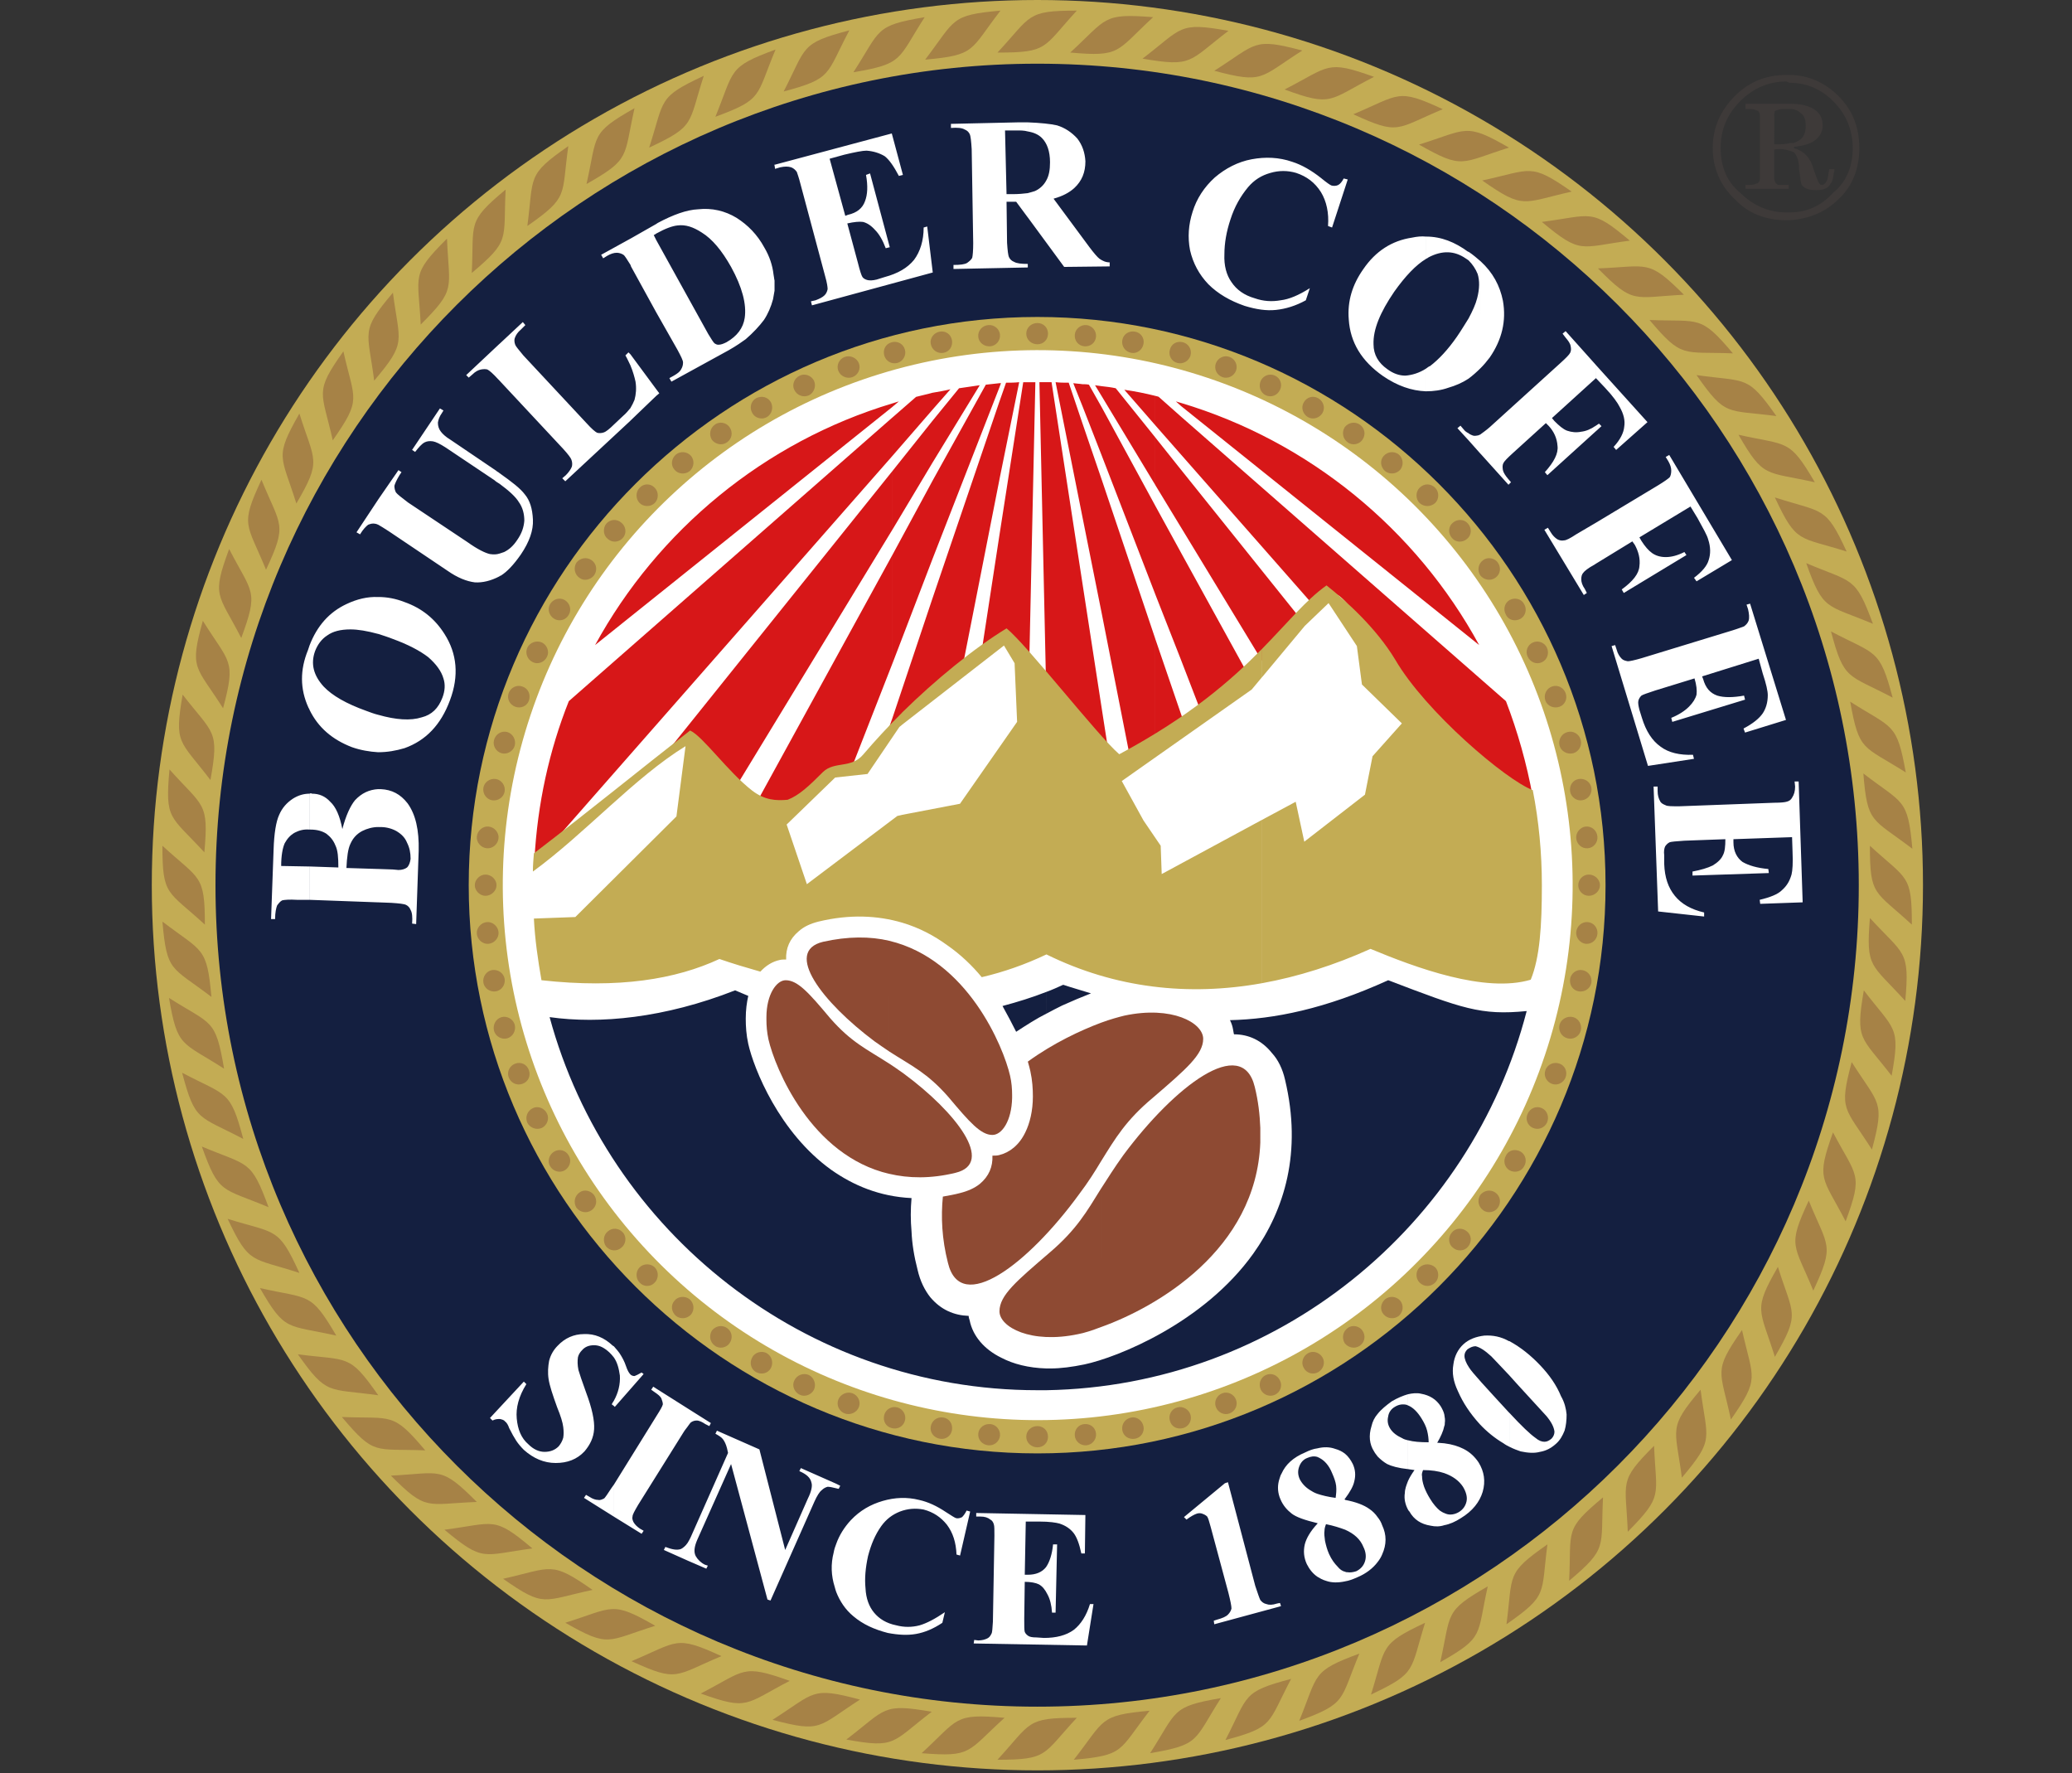 <?xml version="1.0" encoding="utf-8"?>
<!-- Generator: Adobe Illustrator 23.1.0, SVG Export Plug-In . SVG Version: 6.00 Build 0)  -->
<svg version="1.1" id="图层_1" xmlns="http://www.w3.org/2000/svg" xmlns:xlink="http://www.w3.org/1999/xlink" x="0px" y="0px"
	 viewBox="0 0 97 83" style="enable-background:new 0 0 97 83;" xml:space="preserve">
<rect x="0" y="0" width="97" height="83" fill="#333333" stroke="none"/>
<style type="text/css">
	.st0{fill:#C3AC54;}
	.st1{fill:#141F40;}
	.st2{fill:#FFFFFF;}
	.st3{fill:#8E4A33;}
	.st4{fill:#898989;}
	.st5{fill:#A68246;}
	.st6{fill:#D71718;}
	.st7{fill:#3E3A39;}
</style>
<g>
	<g>
		<ellipse class="st0" cx="48.565" cy="41.435" rx="41.459" ry="41.435"/>
		<path class="st1" d="M48.565,79.888c21.179,0,38.453-17.274,38.453-38.453
			c0-21.179-17.275-38.453-38.453-38.453S10.088,20.256,10.088,41.435
			C10.088,62.614,27.386,79.888,48.565,79.888z"/>
		<path class="st0" d="M48.565,68.033c14.648,0,26.598-11.95,26.598-26.598
			c0-14.648-11.95-26.598-26.598-26.598c-14.672,0-26.622,11.95-26.622,26.598
			C21.943,56.083,33.893,68.033,48.565,68.033z"/>
		
			<ellipse transform="matrix(0.727 -0.687 0.687 0.727 -15.192 44.674)" class="st2" cx="48.565" cy="41.435" rx="25.036" ry="25.036"/>
		<path class="st2" d="M74.713,26.385v-1.917l2.911-1.751
			c0.308-0.189,0.473-0.308,0.544-0.379c0.047-0.071,0.071-0.189,0.071-0.308
			c0-0.142-0.047-0.284-0.142-0.45l-0.118-0.189l0.166-0.095l2.934,4.922
			l-1.656,0.994l-0.118-0.166c0.379-0.284,0.615-0.568,0.686-0.828
			c0.095-0.284,0.095-0.615-0.024-0.97c-0.047-0.189-0.237-0.521-0.497-0.994
			l-0.331-0.544l-2.39,1.444l0.095,0.166c0.166,0.26,0.331,0.45,0.497,0.568
			c0.166,0.118,0.379,0.189,0.639,0.189s0.544-0.071,0.875-0.237l0.095,0.142
			l-2.934,1.775l-0.095-0.166c0.521-0.379,0.804-0.734,0.828-1.089
			c0.047-0.355-0.047-0.686-0.213-0.994l-0.118-0.166L74.713,26.385L74.713,26.385
			z M74.713,20.185v-0.26c0.047-0.024,0.095-0.071,0.142-0.095l0.118,0.118
			L74.713,20.185L74.713,20.185z M74.713,17.7L74.713,17.7l0.426,0.45
			c0.379,0.402,0.592,0.71,0.686,0.899c0.189,0.331,0.26,0.639,0.213,0.923
			c-0.024,0.284-0.189,0.615-0.497,0.947l0.118,0.142l1.467-1.301l-2.414-2.674
			V17.7L74.713,17.7z M82.333,30.834l-2.65,0.828l0.047,0.118
			c0.118,0.426,0.331,0.663,0.663,0.781c0.308,0.095,0.734,0.095,1.254,0
			l0.047,0.189l-3.407,1.041l-0.047-0.189c0.355-0.142,0.639-0.331,0.828-0.521
			c0.189-0.189,0.308-0.379,0.355-0.568c0.024-0.189,0-0.45-0.095-0.757
			l-1.846,0.568c-0.355,0.118-0.568,0.189-0.639,0.237
			c-0.071,0.071-0.118,0.142-0.142,0.237c-0.024,0.095,0,0.237,0.047,0.426
			l0.118,0.379c0.189,0.615,0.473,1.065,0.876,1.349
			c0.379,0.284,0.899,0.402,1.514,0.379l0.047,0.189l-2.153,0.331l-1.704-5.608
			l0.166-0.047l0.071,0.213c0.047,0.189,0.142,0.331,0.237,0.426
			c0.071,0.071,0.166,0.095,0.284,0.118c0.095,0,0.308-0.047,0.639-0.142
			l4.259-1.302c0.308-0.095,0.473-0.166,0.544-0.189
			c0.095-0.071,0.166-0.142,0.213-0.26c0.047-0.142,0.024-0.331-0.024-0.544
			l-0.071-0.213l0.166-0.047l1.68,5.443l-1.917,0.592l-0.071-0.189
			c0.45-0.237,0.734-0.473,0.899-0.71c0.142-0.213,0.237-0.497,0.237-0.852
			c0-0.189-0.071-0.521-0.237-1.018L82.333,30.834L82.333,30.834z M83.895,39.187
			l-2.745,0.095v0.142c0,0.426,0.166,0.734,0.426,0.923
			c0.284,0.166,0.686,0.284,1.207,0.331l0.024,0.189l-3.573,0.118v-0.189
			c0.379-0.071,0.71-0.166,0.947-0.284c0.237-0.142,0.402-0.308,0.473-0.473
			c0.095-0.166,0.118-0.426,0.118-0.757l-1.917,0.071
			c-0.379,0.024-0.615,0.047-0.686,0.071c-0.095,0.047-0.142,0.095-0.213,0.189
			c-0.047,0.095-0.071,0.237-0.047,0.426v0.402
			c0.024,0.639,0.189,1.112,0.497,1.491c0.308,0.379,0.757,0.639,1.372,0.781
			v0.189l-2.153-0.237l-0.213-5.845h0.189v0.213c0,0.189,0.047,0.355,0.118,0.473
			c0.047,0.095,0.142,0.142,0.26,0.189c0.071,0.047,0.284,0.047,0.639,0.047
			l4.449-0.166c0.308,0,0.497-0.024,0.568-0.047
			c0.118-0.024,0.213-0.095,0.26-0.189c0.095-0.142,0.142-0.307,0.142-0.521
			l-0.024-0.237h0.189l0.189,5.656l-1.988,0.071l-0.024-0.189
			c0.497-0.118,0.852-0.26,1.041-0.45c0.213-0.189,0.355-0.402,0.45-0.734
			c0.047-0.189,0.071-0.544,0.047-1.065L83.895,39.187z M74.713,17.085v0.615
			l-2.059,1.869l0.118,0.142c0.213,0.213,0.402,0.379,0.592,0.45
			c0.213,0.071,0.426,0.095,0.662,0.047c0.213-0.024,0.45-0.118,0.686-0.284
			v0.26l-2.272,2.059l-0.118-0.142c0.426-0.473,0.639-0.876,0.592-1.231
			c-0.024-0.355-0.166-0.663-0.402-0.923l-0.142-0.142l-1.538,1.396
			c-0.26,0.237-0.402,0.379-0.45,0.473c-0.047,0.095-0.047,0.189-0.024,0.331
			c0.024,0.118,0.118,0.26,0.237,0.402l0.142,0.166l-0.118,0.118l-1.301-1.444
			v-0.923c0.095-0.071,0.237-0.166,0.426-0.331l3.313-3.005
			c0.26-0.237,0.402-0.379,0.45-0.473c0.047-0.095,0.047-0.189,0.024-0.308
			c-0.024-0.142-0.118-0.26-0.237-0.402L73.152,15.618l0.142-0.118L74.713,17.085
			L74.713,17.085z M74.713,24.468v1.917l-0.071,0.047
			c-0.308,0.166-0.473,0.308-0.521,0.379c-0.071,0.071-0.095,0.189-0.095,0.308
			c0,0.118,0.047,0.284,0.166,0.449l0.095,0.189l-0.142,0.095l-1.846-3.053
			l0.166-0.095l0.118,0.189c0.095,0.166,0.213,0.284,0.331,0.355
			c0.095,0.047,0.189,0.071,0.308,0.047c0.095,0,0.284-0.095,0.568-0.284
			L74.713,24.468L74.713,24.468z M69.318,17.227
			c0.142-0.142,0.284-0.308,0.426-0.497c0.568-0.828,0.781-1.704,0.615-2.65
			c-0.142-0.71-0.473-1.325-1.041-1.846V17.227z M69.318,12.234v4.993
			c-0.189,0.189-0.379,0.355-0.568,0.497v-2.816
			c0.189-0.355,0.331-0.663,0.402-0.947c0.118-0.45,0.118-0.828,0.024-1.136
			c-0.095-0.237-0.237-0.45-0.426-0.639v-0.402
			C68.963,11.926,69.152,12.092,69.318,12.234L69.318,12.234z M69.318,20.327v0.923
			L68.75,20.611v-0.331c0.047,0.047,0.118,0.071,0.166,0.094
			c0.095,0.047,0.189,0.024,0.308,0C69.247,20.351,69.294,20.351,69.318,20.327z
			 M68.75,11.784v0.402c-0.047-0.024-0.095-0.071-0.142-0.095
			c-0.521-0.355-1.089-0.379-1.727-0.047c-0.024,0.024-0.071,0.047-0.118,0.071
			v-1.041c0.71,0,1.349,0.26,1.964,0.71C68.726,11.784,68.726,11.784,68.75,11.784
			L68.75,11.784z M68.75,14.908v2.816c-0.284,0.189-0.615,0.331-0.947,0.426
			c-0.331,0.118-0.686,0.166-1.041,0.166v-1.065
			c0.071-0.047,0.118-0.095,0.189-0.118c0.402-0.308,0.828-0.757,1.254-1.372
			C68.419,15.452,68.584,15.168,68.75,14.908L68.75,14.908z M68.75,20.28v0.331
			l-0.521-0.568l0.142-0.118l0.142,0.166
			C68.584,20.185,68.655,20.232,68.75,20.28z M66.762,11.075v1.041
			c-0.473,0.284-0.97,0.805-1.491,1.538c-0.663,0.97-0.994,1.775-0.97,2.461
			c0,0.497,0.237,0.876,0.639,1.16c0.284,0.213,0.568,0.308,0.852,0.308
			c0.308-0.024,0.639-0.118,0.97-0.331v1.065
			c-0.686-0.024-1.349-0.26-2.011-0.71c-1.018-0.71-1.538-1.585-1.609-2.65
			c-0.071-0.852,0.166-1.633,0.686-2.366c0.568-0.828,1.325-1.325,2.272-1.467
			C66.336,11.075,66.549,11.051,66.762,11.075L66.762,11.075z M48.115,12.518v-0.166
			l0,0V12.518L48.115,12.518L48.115,12.518z M48.115,10.175l1.704,2.319l2.13-0.024
			v-0.189c-0.189,0-0.331-0.071-0.473-0.166c-0.095-0.071-0.26-0.26-0.473-0.544
			L49.322,9.3c0.426-0.118,0.734-0.284,0.97-0.497
			c0.355-0.331,0.521-0.734,0.521-1.254c-0.024-0.402-0.142-0.757-0.379-1.065
			c-0.26-0.284-0.568-0.497-0.947-0.615c-0.308-0.071-0.781-0.118-1.373-0.142
			v0.426c0.284,0.047,0.497,0.142,0.663,0.307
			c0.237,0.237,0.379,0.615,0.379,1.136c0,0.355-0.047,0.639-0.189,0.876
			c-0.118,0.213-0.308,0.379-0.521,0.473c-0.095,0.024-0.213,0.071-0.331,0.095
			V10.175L48.115,10.175z M63.094,8.401l-0.189-0.047
			C62.834,8.495,62.739,8.614,62.645,8.661c-0.095,0.047-0.213,0.047-0.308,0.024
			c-0.071-0.024-0.237-0.142-0.497-0.355c-0.45-0.355-0.899-0.615-1.349-0.757
			c-0.615-0.213-1.254-0.237-1.893-0.118c-0.639,0.118-1.231,0.426-1.727,0.852
			c-0.497,0.45-0.852,0.994-1.041,1.609c-0.189,0.592-0.237,1.183-0.118,1.799
			c0.142,0.615,0.426,1.136,0.852,1.585c0.45,0.45,1.018,0.781,1.704,1.018
			c0.544,0.166,1.017,0.237,1.467,0.189c0.45-0.047,0.923-0.189,1.396-0.45
			l0.189-0.568c-0.521,0.331-0.97,0.521-1.373,0.568
			c-0.402,0.071-0.804,0.047-1.207-0.095c-0.497-0.142-0.852-0.402-1.089-0.757
			c-0.237-0.331-0.355-0.781-0.331-1.301c0-0.521,0.095-1.065,0.284-1.633
			c0.189-0.592,0.473-1.089,0.828-1.514c0.284-0.331,0.615-0.544,1.041-0.663
			c0.402-0.118,0.805-0.118,1.207,0c0.497,0.166,0.876,0.45,1.16,0.899
			c0.26,0.426,0.379,0.97,0.331,1.586l0.189,0.071L63.094,8.401z M48.115,5.727
			v0.426c-0.166-0.047-0.331-0.047-0.521-0.047h-0.544l0.071,2.982h0.284
			c0.284,0,0.521-0.024,0.71-0.047v1.136l-0.544-0.734h-0.45l0.024,1.917
			c0.024,0.355,0.047,0.592,0.095,0.686c0.047,0.095,0.118,0.166,0.237,0.213
			c0.118,0.071,0.331,0.095,0.639,0.095v0.166l-3.479,0.071v-0.189
			c0.308,0,0.521-0.024,0.639-0.095c0.095-0.071,0.189-0.142,0.237-0.237
			c0.024-0.095,0.047-0.331,0.047-0.686l-0.071-4.401
			c-0.024-0.379-0.047-0.615-0.095-0.71c-0.047-0.095-0.118-0.166-0.237-0.213
			c-0.118-0.071-0.331-0.095-0.639-0.071V5.798l3.147-0.071
			C47.831,5.727,47.973,5.727,48.115,5.727L48.115,5.727z M36.26,13.607v-0.473
			C36.26,13.299,36.26,13.441,36.26,13.607L36.26,13.607z M36.26,7.738
			l0.024,0.166l0.237-0.071c0.213-0.047,0.379-0.047,0.521,0
			c0.118,0.047,0.189,0.118,0.26,0.213c0.024,0.071,0.095,0.26,0.166,0.544
			l1.159,4.331c0.095,0.331,0.118,0.521,0.118,0.615
			c-0.024,0.118-0.071,0.213-0.142,0.284c-0.095,0.095-0.237,0.166-0.426,0.237
			l-0.213,0.047l0.047,0.189l5.656-1.538l-0.26-2.153l-0.166,0.047
			c0,0.615-0.166,1.136-0.45,1.514c-0.308,0.379-0.757,0.639-1.373,0.805
			l-0.379,0.118c-0.189,0.047-0.331,0.047-0.426,0.024
			c-0.095-0.024-0.189-0.071-0.237-0.142c-0.047-0.071-0.118-0.284-0.213-0.663
			l-0.497-1.846c0.308-0.071,0.568-0.095,0.734-0.071
			c0.189,0.047,0.379,0.166,0.568,0.379c0.189,0.189,0.355,0.473,0.497,0.852
			l0.189-0.047l-0.923-3.455l-0.189,0.071c0.095,0.521,0.071,0.923-0.047,1.23
			c-0.118,0.331-0.379,0.544-0.805,0.639l-0.118,0.047L38.839,7.43l0.686-0.189
			c0.497-0.118,0.852-0.189,1.041-0.189c0.331,0.024,0.615,0.118,0.852,0.26
			c0.213,0.166,0.426,0.473,0.663,0.923l0.189-0.047l-0.521-1.941l-5.49,1.467
			V7.738z M36.26,7.714v0.024l-0.024-0.024H36.26L36.26,7.714z M36.26,13.133
			v0.473c-0.024,0.142-0.047,0.284-0.071,0.402
			c-0.095,0.355-0.237,0.686-0.426,0.97c-0.213,0.284-0.497,0.592-0.852,0.899
			c-0.166,0.118-0.426,0.308-0.805,0.521l-2.674,1.467l-0.095-0.166l0.213-0.118
			c0.166-0.095,0.284-0.189,0.331-0.284c0.071-0.118,0.095-0.213,0.095-0.331
			c0-0.095-0.095-0.284-0.26-0.592l-0.994-1.751v-3.384l2.437,4.401
			c0.142,0.237,0.237,0.379,0.284,0.426c0.071,0.047,0.118,0.071,0.189,0.071
			c0.118,0,0.237-0.047,0.379-0.118c0.497-0.284,0.781-0.663,0.852-1.136
			c0.095-0.639-0.118-1.444-0.639-2.39c-0.426-0.757-0.875-1.302-1.372-1.609
			c-0.402-0.26-0.757-0.379-1.136-0.331c-0.237,0.024-0.568,0.142-0.994,0.379
			v-0.45l0.071-0.047c0.71-0.379,1.349-0.615,1.893-0.639
			c0.639-0.071,1.254,0.071,1.798,0.402c0.521,0.331,0.97,0.781,1.302,1.396
			c0.237,0.402,0.379,0.828,0.426,1.254
			C36.236,12.944,36.236,13.039,36.26,13.133L36.26,13.133z M30.723,18.529v-0.308
			l0.142,0.189L30.723,18.529z M30.723,10.483v0.45
			c-0.024,0.024-0.071,0.047-0.118,0.071l0.118,0.237v3.384l-1.183-2.153
			c0-0.024-0.024-0.047-0.024-0.071v-1.231L30.723,10.483L30.723,10.483z
			 M30.723,18.221v0.308l-1.207,1.159v-0.592c0.071-0.118,0.142-0.26,0.189-0.379
			c0.071-0.26,0.095-0.544,0.047-0.852c-0.047-0.213-0.118-0.473-0.237-0.757
			v-0.521L30.723,18.221z M29.516,11.169v1.231
			c-0.166-0.26-0.26-0.426-0.331-0.473c-0.071-0.047-0.189-0.095-0.308-0.095
			c-0.142,0-0.284,0.047-0.45,0.142l-0.189,0.118l-0.095-0.166L29.516,11.169
			L29.516,11.169z M29.516,16.588v0.521c-0.071-0.142-0.142-0.308-0.237-0.473
			l0.142-0.142L29.516,16.588L29.516,16.588z M29.516,19.097
			c-0.095,0.118-0.213,0.26-0.355,0.379l-0.402,0.379
			c-0.237,0.237-0.402,0.355-0.473,0.379c-0.118,0.047-0.237,0.047-0.331,0.024
			c-0.095-0.047-0.26-0.189-0.497-0.45l-2.958-3.171
			c-0.213-0.26-0.355-0.426-0.379-0.497c-0.047-0.118-0.047-0.237-0.024-0.308
			c0.047-0.142,0.142-0.284,0.284-0.402l0.213-0.213l-0.118-0.142l-1.089,1.018
			v1.727l2.982,3.195c0.237,0.26,0.355,0.426,0.379,0.497
			c0.047,0.118,0.047,0.237,0.024,0.331c-0.047,0.118-0.142,0.26-0.284,0.402
			l-0.166,0.142l0.142,0.142l3.053-2.84V19.097L29.516,19.097z M23.387,26.977
			v-1.065c0.071-0.024,0.142-0.047,0.213-0.071
			c0.237-0.118,0.426-0.284,0.615-0.568c0.213-0.308,0.307-0.592,0.331-0.899
			c0-0.308-0.071-0.615-0.26-0.876c-0.142-0.237-0.45-0.521-0.899-0.852v-0.497
			c0.568,0.402,0.97,0.71,1.183,0.994c0.237,0.284,0.355,0.663,0.379,1.183
			c0.024,0.497-0.166,1.041-0.568,1.633c-0.331,0.473-0.639,0.805-0.947,0.994
			C23.41,26.953,23.387,26.953,23.387,26.977z M17.707,36.939
			c0.047,0,0.071,0,0.118,0c0.521,0.024,0.923,0.237,1.254,0.662
			c0.379,0.521,0.544,1.254,0.521,2.224l-0.118,3.431L19.293,43.233
			c0.024-0.308,0-0.521-0.071-0.639c-0.047-0.118-0.118-0.189-0.213-0.237
			c-0.095-0.047-0.331-0.071-0.686-0.095l-0.615-0.024v-1.562l0.686,0.024
			l0.26,0.024c0.166,0,0.308-0.047,0.402-0.118
			c0.095-0.095,0.142-0.237,0.166-0.402c0-0.284-0.047-0.521-0.166-0.757
			c-0.095-0.237-0.26-0.402-0.497-0.544c-0.213-0.118-0.473-0.189-0.734-0.189
			c-0.047,0-0.071,0-0.118,0V36.939L17.707,36.939z M23.387,16.091v1.727l-0.071-0.071
			c-0.237-0.26-0.402-0.402-0.497-0.45c-0.071-0.024-0.189-0.024-0.308,0
			c-0.118,0.024-0.26,0.095-0.402,0.237l-0.166,0.142l-0.118-0.118L23.387,16.091
			L23.387,16.091z M23.387,22.149v0.497c-0.071-0.047-0.166-0.095-0.237-0.166
			l-2.295-1.538c-0.26-0.166-0.45-0.26-0.592-0.284
			c-0.166-0.024-0.284,0-0.379,0.047c-0.142,0.071-0.284,0.237-0.45,0.45
			l-0.142-0.095l1.302-1.941l0.166,0.095l-0.071,0.118
			c-0.118,0.166-0.166,0.308-0.189,0.45c0,0.166,0.047,0.308,0.142,0.426
			c0.071,0.095,0.213,0.237,0.45,0.379l2.13,1.443
			C23.268,22.078,23.34,22.102,23.387,22.149L23.387,22.149z M23.387,25.912
			c-0.142,0.047-0.284,0.047-0.45,0.024c-0.213-0.047-0.568-0.213-1.065-0.568
			l-2.769-1.846c-0.308-0.237-0.497-0.379-0.568-0.473
			c-0.047-0.095-0.071-0.189-0.071-0.308c0.024-0.095,0.095-0.26,0.237-0.497
			l0.095-0.142l-0.142-0.095l-0.947,1.372v1.183
			c0.118,0.071,0.284,0.166,0.497,0.308l2.745,1.846
			c0.473,0.331,0.899,0.497,1.278,0.544c0.355,0.024,0.757-0.071,1.16-0.284
			V25.912L23.387,25.912z M17.707,35.211v-1.751
			c0.828,0.237,1.515,0.284,2.035,0.118c0.473-0.118,0.781-0.426,0.97-0.923
			c0.118-0.308,0.142-0.615,0.047-0.899c-0.095-0.331-0.331-0.663-0.71-0.994
			c-0.402-0.308-0.947-0.592-1.656-0.852c-0.237-0.095-0.473-0.166-0.686-0.237
			v-1.728c0.402,0,0.805,0.071,1.231,0.237c0.805,0.284,1.42,0.781,1.869,1.491
			c0.592,0.923,0.686,1.964,0.26,3.1c-0.426,1.159-1.136,1.893-2.13,2.248
			C18.536,35.141,18.133,35.211,17.707,35.211z M16.027,38.808
			c0.166-0.639,0.379-1.089,0.592-1.349c0.308-0.331,0.663-0.497,1.089-0.521
			v1.775c-0.26,0-0.521,0.071-0.757,0.189c-0.26,0.142-0.426,0.331-0.544,0.592
			c-0.118,0.237-0.166,0.639-0.189,1.136l1.491,0.047v1.562l-3.218-0.118V40.559
			l1.349,0.047c0-0.473-0.024-0.804-0.142-1.041
			c-0.095-0.237-0.237-0.402-0.426-0.544c-0.189-0.118-0.426-0.189-0.734-0.189
			c-0.024,0-0.024,0-0.047,0v-1.68c0.047-0.024,0.071-0.024,0.118,0
			c0.331,0,0.615,0.118,0.852,0.379C15.72,37.767,15.909,38.193,16.027,38.808
			L16.027,38.808z M17.707,23.38v1.183c-0.047-0.024-0.118-0.047-0.142-0.047
			c-0.118-0.024-0.213,0-0.331,0.047c-0.095,0.071-0.237,0.213-0.379,0.45
			l-0.166-0.095L17.707,23.38L17.707,23.38z M17.707,27.947v1.728
			c-0.521-0.142-0.947-0.213-1.301-0.213c-0.473,0-0.828,0.095-1.089,0.284
			c-0.26,0.166-0.45,0.426-0.568,0.734c-0.213,0.592-0.071,1.136,0.402,1.656
			c0.402,0.426,1.065,0.805,1.988,1.136c0.189,0.071,0.379,0.142,0.568,0.189
			v1.751c-0.402-0.024-0.828-0.095-1.23-0.237
			c-0.923-0.355-1.585-0.923-1.988-1.751V30.218
			c0.355-0.923,0.923-1.562,1.727-1.94C16.714,28.041,17.211,27.923,17.707,27.947z
			 M14.489,42.121h-0.568c-0.379-0.024-0.615,0-0.71,0.024
			c-0.095,0.047-0.166,0.142-0.237,0.237c-0.047,0.118-0.095,0.331-0.095,0.639
			h-0.189l0.118-3.242c0.024-0.781,0.118-1.325,0.26-1.633
			c0.142-0.331,0.355-0.568,0.639-0.757c0.26-0.166,0.521-0.237,0.781-0.237
			v1.68c-0.284-0.024-0.497,0.047-0.686,0.142
			c-0.213,0.118-0.355,0.284-0.473,0.497c-0.095,0.213-0.166,0.568-0.166,1.065
			l1.325,0.024V42.121L14.489,42.121z M14.489,30.218v3.005
			c0-0.024-0.024-0.047-0.047-0.095c-0.402-0.876-0.402-1.775-0.024-2.698
			C14.442,30.36,14.466,30.29,14.489,30.218z"/>
		<path class="st2" d="M67.614,71.393v-0.568c0.095,0.047,0.189,0.071,0.284,0.071
			c0.142,0,0.284-0.047,0.402-0.118c0.189-0.118,0.308-0.284,0.355-0.497
			c0.047-0.213-0.024-0.45-0.166-0.686c-0.189-0.284-0.473-0.497-0.876-0.639
			v-1.396c0.379,0.047,0.663,0.142,0.899,0.26
			c0.284,0.142,0.521,0.355,0.71,0.639c0.26,0.426,0.331,0.876,0.189,1.373
			c-0.142,0.473-0.473,0.899-1.018,1.23
			C68.135,71.228,67.875,71.346,67.614,71.393L67.614,71.393z M67.614,66.755v-0.544
			c0.024,0.142,0.047,0.26,0.024,0.402
			C67.638,66.66,67.638,66.708,67.614,66.755z M67.614,66.211v0.544
			c-0.047,0.237-0.166,0.497-0.331,0.781c0.118,0,0.237,0.024,0.331,0.024v1.396
			c-0.284-0.095-0.615-0.142-0.994-0.142c-0.047,0.118-0.071,0.213-0.047,0.284
			c0,0.142,0.024,0.284,0.095,0.497c0.071,0.189,0.166,0.379,0.284,0.568
			c0.142,0.237,0.308,0.426,0.45,0.544c0.071,0.047,0.142,0.095,0.213,0.118
			v0.568c-0.213,0.071-0.426,0.071-0.639,0.024
			c-0.45-0.071-0.781-0.284-0.994-0.663c-0.024-0.024-0.047-0.047-0.071-0.095
			v-1.325c0.071-0.166,0.189-0.355,0.308-0.521
			c-0.118-0.024-0.213-0.024-0.308-0.047v-1.349
			c0.26,0.071,0.568,0.095,0.97,0.095c0-0.166-0.024-0.355-0.071-0.544
			c-0.047-0.189-0.142-0.379-0.26-0.568c-0.189-0.307-0.402-0.521-0.639-0.615
			v-0.521c0.213-0.047,0.426-0.071,0.615-0.024
			c0.402,0.071,0.71,0.26,0.923,0.592
			C67.52,65.951,67.59,66.093,67.614,66.211z M65.91,65.264v0.521
			c0,0-0.024,0-0.047-0.024c-0.189-0.047-0.379-0.024-0.568,0.095
			c-0.166,0.095-0.284,0.26-0.308,0.45c-0.047,0.189-0.024,0.379,0.095,0.568
			c0.118,0.189,0.308,0.331,0.568,0.45c0.071,0.047,0.166,0.071,0.26,0.095
			v1.349c-0.45-0.047-0.781-0.142-0.97-0.237
			c-0.166-0.095-0.308-0.213-0.449-0.355v-1.988
			c0.166-0.213,0.402-0.402,0.662-0.592C65.437,65.43,65.674,65.335,65.91,65.264
			L65.91,65.264z M65.91,69.335v1.325c-0.118-0.237-0.189-0.497-0.142-0.781
			C65.768,69.713,65.839,69.524,65.91,69.335L65.91,69.335z M64.491,73.121v-2.106
			c0.095,0.118,0.166,0.237,0.213,0.379c0.213,0.449,0.213,0.899,0,1.372
			C64.656,72.884,64.585,73.002,64.491,73.121z M64.491,66.187v1.988
			c-0.047-0.071-0.118-0.142-0.166-0.237c-0.213-0.331-0.26-0.734-0.118-1.183
			C64.254,66.542,64.349,66.353,64.491,66.187L64.491,66.187z M64.491,71.015v2.106
			c-0.213,0.284-0.544,0.544-0.947,0.71c-0.213,0.095-0.402,0.166-0.568,0.189
			v-0.45c0.024,0.024,0.047,0.024,0.094,0.024c0.142,0.024,0.284,0,0.426-0.047
			c0.189-0.095,0.331-0.237,0.402-0.45c0.071-0.213,0.047-0.45-0.071-0.686
			c-0.142-0.355-0.426-0.615-0.852-0.805v-1.396
			c0.497,0.095,0.875,0.237,1.136,0.426
			C64.254,70.731,64.396,70.873,64.491,71.015L64.491,71.015z M62.976,70.139v-2.082
			c0.142,0.118,0.26,0.284,0.355,0.473c0.118,0.26,0.142,0.521,0.071,0.805
			C63.355,69.571,63.189,69.855,62.976,70.139z M62.976,68.057v2.082
			c-0.024,0.024-0.024,0.047-0.047,0.047c0.024,0,0.024,0,0.047,0.024v1.396
			c-0.26-0.095-0.544-0.189-0.899-0.26c-0.047,0.118-0.071,0.213-0.071,0.308
			c-0.024,0.118,0,0.284,0.024,0.473c0.047,0.213,0.095,0.402,0.189,0.615
			c0.118,0.26,0.26,0.45,0.402,0.592c0.095,0.118,0.213,0.213,0.355,0.237
			v0.45c-0.331,0.071-0.639,0.071-0.899-0.024
			c-0.166-0.047-0.284-0.118-0.402-0.189v-2.485c0,0,0-0.024,0.024-0.024
			c-0.024,0-0.024,0-0.024,0v-1.373c0.213,0.071,0.497,0.142,0.852,0.189
			c0.024-0.189,0.047-0.355,0.024-0.568c-0.024-0.189-0.095-0.379-0.189-0.592
			c-0.142-0.355-0.355-0.592-0.592-0.71c-0.024-0.024-0.071-0.024-0.095-0.047
			v-0.402c0.284-0.071,0.568-0.071,0.828,0.024
			C62.669,67.867,62.834,67.938,62.976,68.057z M61.675,67.796v0.402
			c-0.166-0.047-0.308-0.024-0.473,0.047c-0.189,0.071-0.308,0.213-0.379,0.402
			c-0.071,0.189-0.071,0.379,0.024,0.592c0.095,0.189,0.26,0.379,0.497,0.521
			c0.071,0.047,0.189,0.118,0.331,0.166v1.373
			c-0.592-0.142-0.994-0.284-1.207-0.45c-0.213-0.166-0.402-0.379-0.521-0.663
			c-0.024-0.047-0.024-0.071-0.047-0.118v-0.852
			c0.024-0.071,0.047-0.166,0.095-0.237c0.189-0.426,0.544-0.757,1.112-0.994
			C61.296,67.891,61.485,67.82,61.675,67.796L61.675,67.796z M61.675,71.322v2.485
			c-0.213-0.142-0.379-0.355-0.497-0.592c-0.142-0.308-0.166-0.615-0.095-0.923
			C61.154,72.009,61.343,71.677,61.675,71.322L61.675,71.322z M59.9,75.203v-0.166
			h0.024l0.047,0.142L59.9,75.203z M59.9,69.216v0.852
			C59.805,69.784,59.805,69.5,59.9,69.216L59.9,69.216z M59.9,75.037
			l-0.118,0.024c-0.213,0.071-0.379,0.071-0.497,0.024
			c-0.118-0.024-0.213-0.095-0.284-0.189c-0.047-0.095-0.118-0.308-0.237-0.663
			l-1.278-4.851l-0.142,0.047l-1.917,1.585l0.118,0.118
			c0.189-0.142,0.355-0.237,0.497-0.284c0.095-0.024,0.189-0.024,0.284,0.024
			c0.071,0.024,0.142,0.071,0.189,0.118c0.047,0.071,0.095,0.237,0.166,0.497
			l0.828,3.076c0.095,0.379,0.142,0.615,0.142,0.734
			c-0.024,0.095-0.071,0.189-0.166,0.284c-0.095,0.095-0.26,0.166-0.521,0.237
			l-0.142,0.047l0.024,0.166l3.053-0.828V75.037L59.9,75.037z M39.147,74.517
			v-2.248c0.142-0.402,0.379-0.781,0.686-1.112
			c0.426-0.45,0.923-0.734,1.491-0.899s1.136-0.189,1.704-0.047
			c0.426,0.095,0.828,0.284,1.254,0.568c0.26,0.166,0.402,0.26,0.473,0.284
			c0.095,0.024,0.189,0,0.284-0.047c0.071-0.071,0.142-0.166,0.213-0.308
			l0.166,0.047l-0.473,2.059l-0.166-0.047c-0.024-0.568-0.166-1.017-0.45-1.396
			c-0.284-0.355-0.639-0.592-1.089-0.71c-0.379-0.071-0.734-0.047-1.112,0.095
			c-0.355,0.142-0.639,0.355-0.876,0.686c-0.284,0.402-0.473,0.852-0.615,1.396
			c-0.118,0.544-0.166,1.041-0.118,1.515c0.024,0.473,0.166,0.852,0.402,1.136
			c0.237,0.284,0.568,0.497,1.041,0.592c0.355,0.095,0.734,0.095,1.089,0
			c0.331-0.095,0.734-0.308,1.183-0.615l-0.118,0.497
			c-0.426,0.284-0.828,0.449-1.231,0.521c-0.402,0.071-0.828,0.047-1.325-0.047
			c-0.639-0.166-1.16-0.402-1.609-0.781C39.573,75.345,39.312,74.943,39.147,74.517
			L39.147,74.517z M39.147,69.666v-0.213l0.189,0.095l-0.071,0.142
			C39.218,69.69,39.17,69.666,39.147,69.666L39.147,69.666z M48.021,71.228
			l-0.047,2.485h0.142c0.379,0,0.663-0.118,0.852-0.355
			c0.166-0.237,0.284-0.592,0.331-1.065h0.189l-0.071,3.195h-0.166
			c-0.024-0.355-0.095-0.639-0.213-0.852c-0.118-0.237-0.237-0.379-0.402-0.473
			c-0.142-0.071-0.379-0.118-0.663-0.118l-0.024,1.727
			c0,0.331,0,0.544,0.024,0.615c0.024,0.071,0.095,0.142,0.166,0.189
			c0.071,0.047,0.189,0.071,0.379,0.071l0.355,0.024
			c0.568,0,1.041-0.118,1.396-0.379c0.331-0.26,0.592-0.663,0.757-1.207h0.166
			l-0.308,1.94l-5.301-0.095l0.024-0.166l0.189,0.024
			c0.189,0,0.331-0.047,0.426-0.095c0.095-0.047,0.142-0.118,0.189-0.213
			c0.047-0.071,0.047-0.26,0.071-0.568l0.071-4.023c0-0.284,0-0.45-0.024-0.521
			c-0.024-0.095-0.071-0.189-0.166-0.237c-0.118-0.095-0.26-0.142-0.473-0.142
			h-0.189v-0.166l5.111,0.095l-0.024,1.798h-0.166
			c-0.095-0.45-0.213-0.757-0.355-0.947c-0.166-0.213-0.379-0.355-0.663-0.45
			c-0.166-0.047-0.473-0.095-0.947-0.095H48.021z M39.147,69.453v0.213
			c-0.189-0.047-0.308-0.071-0.402-0.071c-0.095,0.024-0.189,0.071-0.284,0.166
			c-0.095,0.071-0.213,0.26-0.331,0.521l-2.059,4.638l-0.142-0.047l-1.704-6.342
			l-1.585,3.55c-0.142,0.331-0.166,0.568-0.071,0.757
			c0.095,0.166,0.237,0.308,0.426,0.402l0.142,0.047l-0.071,0.142l-0.876-0.379
			v-0.828c0.047-0.071,0.095-0.166,0.142-0.26l1.751-3.952l-0.047-0.213
			c-0.047-0.189-0.118-0.331-0.189-0.426c-0.071-0.095-0.189-0.166-0.355-0.26
			l0.071-0.142l1.988,0.876l1.207,4.709l1.065-2.414
			c0.166-0.331,0.213-0.592,0.166-0.734c-0.047-0.237-0.237-0.402-0.568-0.544
			l0.071-0.142L39.147,69.453L39.147,69.453z M39.147,72.269
			c-0.047,0.118-0.095,0.26-0.118,0.402c-0.142,0.544-0.118,1.089,0.047,1.609
			c0.024,0.095,0.047,0.166,0.071,0.237V72.269L39.147,72.269z M32.19,66.779
			v-0.852l1.089,0.686l-0.071,0.142l-0.189-0.095
			c-0.142-0.095-0.284-0.166-0.402-0.166c-0.095,0-0.189,0.024-0.284,0.095
			C32.308,66.613,32.261,66.684,32.19,66.779z M30.131,64.318L28.782,65.856
			l-0.047-0.047v-0.237c0.213-0.379,0.308-0.781,0.284-1.183
			c-0.047-0.331-0.118-0.615-0.284-0.852v-0.521
			c0.118,0.142,0.237,0.26,0.331,0.426c0.071,0.118,0.166,0.284,0.237,0.497
			c0.071,0.213,0.142,0.331,0.213,0.402c0.047,0.047,0.118,0.071,0.189,0.071
			c0.071-0.024,0.166-0.071,0.331-0.166L30.131,64.318L30.131,64.318z
			 M32.19,65.927l-1.609-1.017l-0.095,0.142l0.166,0.118
			c0.142,0.095,0.26,0.189,0.308,0.284c0.047,0.118,0.071,0.213,0.071,0.284
			c-0.024,0.095-0.118,0.26-0.284,0.521l-2.011,3.242v1.491l1.301,0.804
			l0.095-0.142l-0.166-0.095c-0.142-0.095-0.237-0.189-0.308-0.308
			c-0.047-0.095-0.071-0.189-0.047-0.26c0-0.095,0.095-0.26,0.26-0.544
			l2.13-3.407c0.071-0.118,0.142-0.189,0.189-0.26V65.927L32.19,65.927z
			 M32.19,72.222v0.828l-1.112-0.497l0.071-0.142
			c0.308,0.118,0.544,0.166,0.734,0.095C31.977,72.458,32.095,72.363,32.19,72.222
			z M28.735,65.809l-0.095-0.071c0.024-0.071,0.071-0.118,0.095-0.166V65.809
			L28.735,65.809z M28.735,63.537v-0.521c-0.024,0-0.024-0.024-0.047-0.024
			c-0.402-0.379-0.852-0.568-1.349-0.544c-0.473,0-0.899,0.189-1.231,0.544
			c-0.189,0.189-0.331,0.426-0.402,0.71c-0.047,0.26-0.071,0.544-0.024,0.852
			c0.047,0.308,0.189,0.734,0.402,1.325c0.166,0.402,0.26,0.71,0.284,0.923
			c0.024,0.189,0.024,0.355,0,0.497c-0.047,0.166-0.118,0.284-0.213,0.402
			c-0.166,0.166-0.379,0.26-0.663,0.26c-0.26,0-0.521-0.118-0.757-0.355
			c-0.331-0.284-0.497-0.686-0.544-1.207c-0.047-0.497,0.095-1.041,0.45-1.609
			l-0.118-0.118l-1.585,1.704l0.118,0.118c0.142-0.071,0.237-0.071,0.355-0.071
			c0.095,0.024,0.189,0.047,0.237,0.118c0.071,0.047,0.142,0.166,0.189,0.308
			c0.118,0.237,0.237,0.45,0.331,0.592c0.095,0.142,0.213,0.284,0.355,0.426
			c0.45,0.402,0.947,0.615,1.491,0.615c0.544,0,0.994-0.166,1.349-0.544
			c0.26-0.308,0.426-0.639,0.45-1.041c0.024-0.402-0.095-0.97-0.379-1.727
			c-0.189-0.521-0.308-0.876-0.355-1.041c-0.047-0.237-0.047-0.426-0.024-0.592
			c0.024-0.118,0.095-0.237,0.189-0.331c0.142-0.166,0.331-0.237,0.568-0.237
			c0.26,0,0.473,0.118,0.71,0.331C28.593,63.371,28.664,63.442,28.735,63.537
			L28.735,63.537z M28.735,69.5v1.491l-1.396-0.876l0.095-0.142l0.166,0.095
			c0.142,0.095,0.284,0.142,0.402,0.142c0.095,0.024,0.189-0.024,0.284-0.071
			c0.047-0.047,0.166-0.213,0.331-0.473L28.735,69.5z"/>
		<path class="st3" d="M41.631,49.788c0.213,0.142,0.426,0.284,0.686,0.473
			c2.437,1.799,4.283,4.189,2.414,4.638c-1.159,0.284-2.201,0.26-3.1,0.047
			V49.788L41.631,49.788z M47.382,51.256c0-0.284-0.024-0.592-0.095-0.899
			c-0.308-1.349-1.988-5.443-5.656-6.318v5.182
			c1.065,0.686,1.775,0.994,2.769,2.13c0.994,1.183,1.515,1.775,2.059,1.775
			c0.45,0,0.899-0.663,0.923-1.728V51.256z M36.78,45.884
			c0.568,0,1.089,0.592,2.082,1.775c0.994,1.136,1.704,1.444,2.769,2.13v5.159
			c-3.668-0.852-5.348-4.946-5.656-6.295c-0.071-0.331-0.095-0.639-0.095-0.923
			v-0.118C35.881,46.546,36.354,45.884,36.78,45.884L36.78,45.884z M41.631,44.038
			c-0.899-0.213-1.94-0.213-3.1,0.047c-1.869,0.45-0.024,2.84,2.414,4.662
			c0.237,0.166,0.473,0.331,0.686,0.473V44.038z"/>
		<path class="st4" d="M46.459,52.652L46.459,52.652L46.459,52.652z"/>
		<path class="st3" d="M56.327,48.629c0,0.734-0.804,1.42-2.343,2.745
			c-1.278,1.065-1.775,1.917-2.437,2.982v-6.484
			c0.45-0.166,0.805-0.26,1.089-0.331
			C54.859,47.067,56.327,47.872,56.327,48.629L56.327,48.629z M59.001,52.794
			c-0.024-0.615-0.095-1.254-0.26-1.917c-0.592-2.461-3.763-0.024-6.153,3.195
			c-0.426,0.592-0.734,1.089-1.041,1.562v6.484
			c2.579-0.923,7.265-3.597,7.454-8.637V52.794z M51.547,54.355
			c-0.284,0.473-0.592,0.97-1.041,1.562c-2.366,3.242-5.537,5.679-6.129,3.195
			c-0.284-1.112-0.331-2.153-0.237-3.1c0.26-0.047,0.544-0.095,0.805-0.166
			c0.379-0.095,0.686-0.237,0.923-0.426c0.426-0.355,0.615-0.805,0.592-1.325l0,0
			c0.118,0,0.213,0,0.308-0.024c0.497-0.118,0.947-0.473,1.231-1.065
			c0.213-0.426,0.355-1.017,0.355-1.68c0-0.355-0.024-0.757-0.118-1.183
			c-0.024-0.118-0.071-0.284-0.118-0.45c1.207-0.875,2.485-1.467,3.431-1.822
			V54.355L51.547,54.355z M51.547,55.633c-0.663,1.065-1.136,1.917-2.414,3.005
			c-1.538,1.325-2.343,1.988-2.343,2.745c0,0.734,1.467,1.538,3.692,1.065
			c0.26-0.047,0.639-0.166,1.065-0.331V55.633z"/>
		<path class="st1" d="M71.471,47.327c-2.603,10.057-11.666,17.558-22.48,17.748v-1.018
			c0.071,0,0.118,0,0.189,0c0.473,0,1.017-0.071,1.585-0.189l0,0
			c1.562-0.331,5.585-1.941,7.904-5.182c1.467-2.059,2.295-4.756,1.491-8.14
			c-0.118-0.521-0.331-0.946-0.615-1.254c-0.473-0.592-1.089-0.876-1.775-0.876
			c-0.024-0.071-0.024-0.142-0.047-0.237c-0.024-0.142-0.071-0.284-0.142-0.426
			c2.059-0.047,4.449-0.521,7.407-1.869C68.466,47.209,69.318,47.54,71.471,47.327
			L71.471,47.327z M48.991,47.446c0.26-0.142,0.497-0.26,0.734-0.379
			c0.473-0.213,0.923-0.402,1.349-0.568c-0.45-0.142-0.876-0.26-1.301-0.402
			c-0.26,0.118-0.521,0.237-0.781,0.331V47.446z M48.991,65.075
			c-0.142,0-0.284,0-0.426,0c-10.885,0-20.114-7.43-22.835-17.464
			c2.343,0.331,5.372,0.047,8.685-1.254c0.213,0.095,0.402,0.166,0.615,0.26
			c-0.071,0.308-0.118,0.663-0.118,1.065c0,0.355,0.024,0.757,0.118,1.183
			c0.26,1.159,1.444,4.141,3.881,5.892c1.041,0.734,2.272,1.254,3.762,1.325
			c-0.047,0.521-0.047,1.041,0,1.562l0,0c0.024,0.568,0.118,1.159,0.284,1.798
			c0.118,0.521,0.331,0.947,0.592,1.278c0.497,0.592,1.112,0.852,1.799,0.876
			c0,0.071,0.024,0.142,0.047,0.213c0.142,0.71,0.662,1.349,1.491,1.751
			c0.544,0.284,1.254,0.473,2.106,0.497V65.075L48.991,65.075z M48.991,46.428
			c-0.663,0.26-1.349,0.473-2.059,0.662c0.237,0.426,0.45,0.828,0.639,1.207
			c0.473-0.308,0.947-0.615,1.42-0.852V46.428z"/>
		<g>
			<g>
				<path class="st5" d="M50.411,0.497c-1.609,1.751-1.325,1.964-3.715,1.964
					C48.305,0.734,48.021,0.497,50.411,0.497z"/>
				<path class="st5" d="M46.696,82.373c1.609-1.751,1.325-1.964,3.715-1.964
					C48.801,82.137,49.086,82.373,46.696,82.373z"/>
			</g>
			<g>
				<path class="st5" d="M46.837,0.497c-1.443,1.869-1.136,2.082-3.526,2.295
					C44.755,0.899,44.471,0.71,46.837,0.497z"/>
				<path class="st5" d="M50.269,82.373c1.467-1.869,1.159-2.082,3.549-2.295
					C52.351,81.971,52.659,82.16,50.269,82.373z"/>
			</g>
			<g>
				<path class="st5" d="M43.288,0.804c-1.278,1.988-0.97,2.177-3.337,2.579
					C41.253,1.372,40.921,1.207,43.288,0.804z"/>
				<path class="st5" d="M53.842,82.066c1.278-1.988,0.97-2.177,3.313-2.579
					C55.877,81.498,56.185,81.663,53.842,82.066z"/>
			</g>
			<g>
				<path class="st5" d="M39.762,1.42c-1.112,2.106-0.781,2.248-3.076,2.863
					C37.774,2.177,37.443,2.035,39.762,1.42z"/>
				<path class="st5" d="M57.368,81.45c1.089-2.106,0.757-2.248,3.076-2.863
					C59.332,80.693,59.663,80.835,57.368,81.45z"/>
			</g>
			<g>
				<path class="st5" d="M36.307,2.319c-0.923,2.201-0.568,2.319-2.816,3.147
					C34.39,3.266,34.059,3.147,36.307,2.319z"/>
				<path class="st5" d="M60.823,80.551c0.899-2.201,0.568-2.319,2.816-3.147
					C62.716,79.605,63.071,79.723,60.823,80.551z"/>
			</g>
			<g>
				<path class="st5" d="M32.947,3.549c-0.734,2.272-0.379,2.343-2.556,3.36
					C31.125,4.638,30.77,4.567,32.947,3.549z"/>
				<path class="st5" d="M64.183,79.321c0.71-2.272,0.379-2.343,2.532-3.36
					C66.005,78.232,66.336,78.303,64.183,79.321z"/>
			</g>
			<g>
				<path class="st5" d="M29.705,5.064c-0.521,2.319-0.166,2.366-2.248,3.55
					C27.978,6.294,27.623,6.247,29.705,5.064z"/>
				<path class="st5" d="M67.425,77.806c0.521-2.319,0.166-2.366,2.224-3.549
					C69.129,76.576,69.507,76.623,67.425,77.806z"/>
			</g>
			<g>
				<path class="st5" d="M26.605,6.839c-0.331,2.343,0.047,2.366-1.917,3.739
					C24.996,8.235,24.641,8.211,26.605,6.839z"/>
				<path class="st5" d="M70.525,76.031c0.308-2.343-0.047-2.366,1.917-3.739
					C72.134,74.635,72.489,74.659,70.525,76.031z"/>
			</g>
			<g>
				<path class="st5" d="M23.671,8.874c-0.118,2.39,0.237,2.366-1.585,3.904
					C22.204,10.412,21.825,10.412,23.671,8.874z"/>
				<path class="st5" d="M73.459,73.996c0.118-2.39-0.26-2.366,1.586-3.904
					C74.926,72.458,75.281,72.458,73.459,73.996z"/>
			</g>
			<g>
				<path class="st5" d="M20.926,11.169c0.095,2.39,0.45,2.343-1.23,4.023
					C19.577,12.826,19.222,12.873,20.926,11.169z"/>
				<path class="st5" d="M76.204,71.701c-0.095-2.39-0.45-2.343,1.231-4.023
					C77.529,70.044,77.884,69.997,76.204,71.701z"/>
			</g>
			<g>
				<path class="st5" d="M18.394,13.701c0.308,2.366,0.663,2.295-0.876,4.117
					C17.211,15.452,16.856,15.523,18.394,13.701z"/>
				<path class="st5" d="M78.736,69.169c-0.308-2.366-0.663-2.295,0.876-4.118
					C79.919,67.418,80.274,67.347,78.736,69.169z"/>
			</g>
			<g>
				<path class="st5" d="M16.075,16.446c0.521,2.319,0.876,2.201-0.497,4.165
					C15.057,18.292,14.702,18.387,16.075,16.446z"/>
				<path class="st5" d="M81.031,66.447c-0.497-2.343-0.852-2.224,0.521-4.188
					C82.073,64.578,82.404,64.483,81.031,66.447z"/>
			</g>
			<g>
				<path class="st5" d="M14.016,19.357c0.71,2.272,1.065,2.153-0.142,4.212
					C13.164,21.297,12.833,21.439,14.016,19.357z"/>
				<path class="st5" d="M83.09,63.513c-0.71-2.272-1.041-2.153,0.142-4.212
					C83.942,61.573,84.297,61.431,83.09,63.513z"/>
			</g>
			<g>
				<path class="st5" d="M12.241,22.457c0.899,2.201,1.23,2.035,0.213,4.212
					C11.555,24.468,11.224,24.634,12.241,22.457z"/>
				<path class="st5" d="M84.889,60.413c-0.899-2.201-1.231-2.035-0.213-4.212
					C85.575,58.402,85.906,58.236,84.889,60.413z"/>
			</g>
			<g>
				<path class="st5" d="M10.727,25.699c1.089,2.106,1.396,1.917,0.568,4.165
					C10.206,27.757,9.898,27.947,10.727,25.699z"/>
				<path class="st5" d="M86.403,57.171c-1.089-2.106-1.396-1.917-0.592-4.165
					C86.924,55.113,87.231,54.923,86.403,57.171z"/>
			</g>
			<g>
				<path class="st5" d="M9.496,29.059c1.254,2.011,1.562,1.798,0.947,4.094
					C9.165,31.141,8.857,31.354,9.496,29.059z"/>
				<path class="st5" d="M87.634,53.811c-1.278-2.011-1.562-1.799-0.947-4.094
					C87.965,51.729,88.249,51.516,87.634,53.811z"/>
			</g>
			<g>
				<path class="st5" d="M8.55,32.514c1.444,1.869,1.727,1.633,1.302,3.999
					C8.408,34.62,8.147,34.857,8.55,32.514z"/>
				<path class="st5" d="M88.556,50.356c-1.443-1.869-1.704-1.633-1.302-3.999
					C88.698,48.25,88.983,48.014,88.556,50.356z"/>
			</g>
			<g>
				<path class="st5" d="M7.934,36.016c1.585,1.775,1.846,1.514,1.633,3.881
					C7.958,38.146,7.721,38.406,7.934,36.016z"/>
				<path class="st5" d="M89.195,46.854c-1.609-1.775-1.846-1.514-1.656-3.881
					C89.148,44.724,89.408,44.464,89.195,46.854z"/>
			</g>
			<g>
				<path class="st5" d="M7.603,39.589c1.751,1.609,1.988,1.325,1.988,3.691
					C7.84,41.672,7.603,41.956,7.603,39.589z"/>
				<path class="st5" d="M89.503,43.281c-1.751-1.609-1.964-1.325-1.964-3.691
					C89.29,41.198,89.503,40.914,89.503,43.281z"/>
			</g>
			<g>
				<path class="st5" d="M7.603,43.139c1.893,1.444,2.082,1.16,2.295,3.526
					C8.005,45.221,7.816,45.529,7.603,43.139z"/>
				<path class="st5" d="M89.527,39.731c-1.893-1.444-2.106-1.16-2.295-3.526
					C89.101,37.649,89.314,37.341,89.527,39.731z"/>
			</g>
			<g>
				<path class="st5" d="M7.911,46.712c2.011,1.278,2.177,0.947,2.579,3.313
					C8.502,48.747,8.313,49.055,7.911,46.712z"/>
				<path class="st5" d="M89.219,36.158c-2.011-1.278-2.177-0.947-2.603-3.313
					C88.628,34.123,88.793,33.815,89.219,36.158z"/>
			</g>
			<g>
				<path class="st5" d="M8.526,50.214c2.106,1.112,2.248,0.781,2.863,3.1
					C9.283,52.202,9.141,52.533,8.526,50.214z"/>
				<path class="st5" d="M88.604,32.656c-2.106-1.112-2.272-0.781-2.887-3.1
					C87.823,30.668,87.989,30.337,88.604,32.656z"/>
			</g>
			<g>
				<path class="st5" d="M9.449,53.669c2.201,0.923,2.295,0.592,3.124,2.84
					C10.372,55.586,10.253,55.917,9.449,53.669z"/>
				<path class="st5" d="M87.681,29.201c-2.201-0.923-2.319-0.592-3.124-2.84
					C86.734,27.284,86.853,26.953,87.681,29.201z"/>
			</g>
			<g>
				<path class="st5" d="M10.656,57.053c2.272,0.71,2.366,0.355,3.36,2.532
					C11.768,58.852,11.673,59.207,10.656,57.053z"/>
				<path class="st5" d="M86.45,25.817c-2.248-0.71-2.343-0.355-3.36-2.532
					C85.362,24.019,85.457,23.664,86.45,25.817z"/>
			</g>
			<g>
				<path class="st5" d="M12.17,60.295c2.319,0.521,2.366,0.166,3.573,2.224
					C13.424,61.999,13.353,62.354,12.17,60.295z"/>
				<path class="st5" d="M84.96,22.575c-2.319-0.521-2.39-0.166-3.573-2.224
					C83.705,20.871,83.753,20.516,84.96,22.575z"/>
			</g>
			<g>
				<path class="st5" d="M13.945,63.395c2.366,0.307,2.39-0.047,3.763,1.917
					C15.341,64.98,15.317,65.335,13.945,63.395z"/>
				<path class="st5" d="M83.161,19.475c-2.343-0.308-2.366,0.047-3.739-1.917
					C81.789,17.89,81.789,17.535,83.161,19.475z"/>
			</g>
			<g>
				<path class="st5" d="M16.004,66.329c2.366,0.095,2.366-0.26,3.904,1.562
					C17.518,67.796,17.542,68.151,16.004,66.329z"/>
				<path class="st5" d="M81.126,16.541c-2.366-0.095-2.366,0.26-3.904-1.562
					C79.588,15.074,79.588,14.719,81.126,16.541z"/>
			</g>
			<g>
				<path class="st5" d="M18.299,69.074c2.366-0.118,2.319-0.473,4.023,1.231
					C19.932,70.399,19.979,70.754,18.299,69.074z"/>
				<path class="st5" d="M78.831,13.796c-2.366,0.118-2.343,0.473-4.023-1.231
					C77.174,12.471,77.151,12.116,78.831,13.796z"/>
			</g>
			<g>
				<path class="st5" d="M20.807,71.606c2.366-0.308,2.295-0.663,4.117,0.876
					C22.582,72.789,22.653,73.144,20.807,71.606z"/>
				<path class="st5" d="M76.299,11.264c-2.343,0.308-2.272,0.663-4.117-0.876
					C74.548,10.081,74.477,9.726,76.299,11.264z"/>
			</g>
			<g>
				<path class="st5" d="M23.552,73.902c2.319-0.521,2.224-0.852,4.189,0.521
					C25.398,74.919,25.517,75.274,23.552,73.902z"/>
				<path class="st5" d="M73.577,8.969c-2.319,0.521-2.224,0.852-4.188-0.521
					C71.708,7.951,71.613,7.596,73.577,8.969z"/>
			</g>
			<g>
				<path class="st5" d="M26.463,75.96c2.272-0.71,2.153-1.041,4.212,0.142
					C28.403,76.812,28.545,77.143,26.463,75.96z"/>
				<path class="st5" d="M70.643,6.91c-2.272,0.71-2.13,1.041-4.212-0.142
					C68.703,6.058,68.584,5.727,70.643,6.91z"/>
			</g>
			<g>
				<path class="st5" d="M29.563,77.759c2.201-0.923,2.035-1.23,4.212-0.237
					C31.574,78.445,31.74,78.753,29.563,77.759z"/>
				<path class="st5" d="M67.543,5.111c-2.201,0.923-2.035,1.231-4.188,0.237
					C65.555,4.425,65.39,4.117,67.543,5.111z"/>
			</g>
			<g>
				<path class="st5" d="M32.805,79.273c2.106-1.088,1.917-1.396,4.165-0.592
					C34.864,79.77,35.053,80.078,32.805,79.273z"/>
				<path class="st5" d="M64.325,3.597c-2.13,1.089-1.94,1.42-4.188,0.592
					C62.266,3.1,62.077,2.792,64.325,3.597z"/>
			</g>
			<g>
				<path class="st5" d="M36.165,80.504c2.011-1.278,1.798-1.562,4.094-0.947
					C38.271,80.835,38.484,81.119,36.165,80.504z"/>
				<path class="st5" d="M60.965,2.366c-2.011,1.278-1.798,1.562-4.118,0.947
					C58.859,2.035,58.646,1.751,60.965,2.366z"/>
			</g>
			<g>
				<path class="st5" d="M39.62,81.427c1.893-1.444,1.656-1.704,3.999-1.301
					C41.726,81.569,41.963,81.853,39.62,81.427z"/>
				<path class="st5" d="M57.51,1.443c-1.893,1.444-1.656,1.704-4.023,1.302
					C55.38,1.301,55.143,1.018,57.51,1.443z"/>
			</g>
			<g>
				<path class="st5" d="M43.146,82.066c1.751-1.609,1.491-1.869,3.881-1.656
					C45.252,82.018,45.512,82.255,43.146,82.066z"/>
				<path class="st5" d="M53.984,0.804c-1.751,1.609-1.491,1.869-3.881,1.656
					C51.854,0.852,51.594,0.615,53.984,0.804z"/>
			</g>
		</g>
		<g>
			<g>
				<path class="st5" d="M48.565,15.121c0.284,0,0.497,0.213,0.497,0.497
					c0,0.284-0.213,0.497-0.497,0.497c-0.284,0-0.521-0.213-0.521-0.497
					C48.044,15.334,48.281,15.121,48.565,15.121z"/>
				<path class="st5" d="M48.565,66.755c0.284,0,0.497,0.213,0.497,0.497
					c0,0.284-0.213,0.497-0.497,0.497c-0.284,0-0.521-0.213-0.521-0.497
					C48.044,66.968,48.281,66.755,48.565,66.755z"/>
			</g>
			<g>
				<path class="st5" d="M46.27,15.216c0.284-0.024,0.521,0.189,0.544,0.45
					c0.024,0.284-0.189,0.521-0.45,0.544c-0.284,0.024-0.544-0.166-0.568-0.45
					C45.773,15.476,45.986,15.239,46.27,15.216z"/>
				<path class="st5" d="M50.766,66.66c0.284-0.024,0.521,0.166,0.544,0.45
					c0.024,0.284-0.189,0.521-0.45,0.544c-0.284,0.024-0.521-0.189-0.544-0.45
					C50.292,66.921,50.482,66.684,50.766,66.66z"/>
			</g>
			<g>
				<path class="st5" d="M43.998,15.523c0.26-0.047,0.521,0.118,0.568,0.402
					c0.047,0.284-0.118,0.544-0.402,0.592c-0.284,0.047-0.544-0.142-0.592-0.426
					C43.525,15.831,43.714,15.571,43.998,15.523z"/>
				<path class="st5" d="M52.966,66.353c0.26-0.047,0.521,0.142,0.568,0.426
					c0.047,0.26-0.118,0.521-0.402,0.568c-0.284,0.047-0.544-0.118-0.592-0.402
					C52.493,66.66,52.682,66.4,52.966,66.353z"/>
			</g>
			<g>
				<path class="st5" d="M41.75,16.02c0.26-0.071,0.544,0.071,0.615,0.355
					c0.071,0.26-0.094,0.544-0.355,0.615c-0.284,0.071-0.544-0.095-0.615-0.355
					C41.324,16.352,41.466,16.091,41.75,16.02z"/>
				<path class="st5" d="M55.12,65.88c0.26-0.071,0.544,0.095,0.615,0.355
					c0.071,0.284-0.095,0.544-0.355,0.615c-0.284,0.071-0.544-0.071-0.615-0.355
					C54.694,66.235,54.836,65.951,55.12,65.88z"/>
			</g>
			<g>
				<path class="st5" d="M39.549,16.707c0.26-0.095,0.568,0.047,0.663,0.308
					c0.095,0.26-0.047,0.544-0.308,0.639c-0.26,0.095-0.568-0.047-0.663-0.308
					C39.147,17.085,39.289,16.801,39.549,16.707z"/>
				<path class="st5" d="M57.226,65.217c0.26-0.095,0.544,0.047,0.639,0.308
					c0.095,0.26-0.047,0.544-0.308,0.639c-0.26,0.095-0.544-0.047-0.639-0.308
					C56.824,65.596,56.966,65.312,57.226,65.217z"/>
			</g>
			<g>
				<path class="st5" d="M37.443,17.582c0.237-0.118,0.544,0,0.663,0.237
					c0.118,0.26,0,0.568-0.237,0.686c-0.26,0.118-0.568,0-0.686-0.26
					C37.064,18.008,37.183,17.7,37.443,17.582z"/>
				<path class="st5" d="M59.261,64.365c0.26-0.118,0.544,0,0.663,0.26
					c0.118,0.237,0.024,0.544-0.237,0.663c-0.26,0.118-0.544,0-0.663-0.237
					C58.906,64.791,59.001,64.483,59.261,64.365z"/>
			</g>
			<g>
				<path class="st5" d="M35.384,18.647c0.26-0.142,0.568-0.071,0.71,0.189
					c0.118,0.237,0.047,0.544-0.189,0.686c-0.237,0.142-0.568,0.047-0.686-0.189
					C35.077,19.097,35.148,18.789,35.384,18.647z"/>
				<path class="st5" d="M61.225,63.348c0.237-0.142,0.544-0.047,0.686,0.189
					c0.142,0.237,0.047,0.544-0.189,0.686c-0.237,0.142-0.544,0.071-0.686-0.189
					C60.894,63.797,60.988,63.49,61.225,63.348z"/>
			</g>
			<g>
				<path class="st5" d="M33.468,19.877c0.213-0.166,0.544-0.095,0.686,0.118
					c0.166,0.237,0.118,0.544-0.118,0.71c-0.237,0.166-0.544,0.095-0.71-0.118
					C33.183,20.351,33.231,20.043,33.468,19.877z"/>
				<path class="st5" d="M63.094,62.164c0.213-0.166,0.544-0.095,0.686,0.118
					c0.166,0.237,0.118,0.544-0.118,0.71c-0.237,0.166-0.544,0.095-0.71-0.118
					C62.81,62.638,62.858,62.33,63.094,62.164z"/>
			</g>
			<g>
				<path class="st5" d="M31.645,21.274c0.213-0.166,0.521-0.142,0.71,0.071
					c0.166,0.213,0.142,0.521-0.071,0.71c-0.213,0.166-0.544,0.142-0.71-0.071
					C31.385,21.77,31.432,21.463,31.645,21.274z"/>
				<path class="st5" d="M64.845,60.816c0.213-0.166,0.521-0.142,0.71,0.071
					c0.166,0.213,0.142,0.521-0.071,0.71c-0.213,0.166-0.521,0.142-0.71-0.071
					C64.585,61.312,64.632,61.005,64.845,60.816z"/>
			</g>
			<g>
				<path class="st5" d="M29.942,22.835c0.189-0.213,0.521-0.213,0.71,0
					c0.189,0.189,0.189,0.521,0,0.71c-0.189,0.189-0.521,0.189-0.71,0
					C29.752,23.356,29.752,23.025,29.942,22.835z"/>
				<path class="st5" d="M66.455,59.325c0.213-0.189,0.521-0.189,0.734,0
					c0.189,0.189,0.189,0.521,0,0.71c-0.213,0.213-0.521,0.213-0.734,0
					C66.265,59.845,66.265,59.514,66.455,59.325z"/>
			</g>
			<g>
				<path class="st5" d="M28.38,24.515c0.189-0.213,0.497-0.237,0.71-0.047
					c0.213,0.166,0.26,0.497,0.071,0.71c-0.189,0.213-0.497,0.237-0.71,0.047
					C28.238,25.06,28.214,24.728,28.38,24.515z"/>
				<path class="st5" d="M67.969,57.692c0.166-0.213,0.497-0.237,0.71-0.047
					c0.213,0.166,0.237,0.497,0.047,0.71c-0.166,0.213-0.497,0.237-0.71,0.047
					C67.803,58.236,67.78,57.905,67.969,57.692z"/>
			</g>
			<g>
				<path class="st5" d="M26.984,26.338c0.166-0.213,0.473-0.284,0.71-0.118
					c0.237,0.166,0.284,0.473,0.118,0.71c-0.166,0.213-0.473,0.284-0.686,0.118
					C26.889,26.882,26.842,26.574,26.984,26.338z"/>
				<path class="st5" d="M69.294,55.941c0.166-0.213,0.473-0.284,0.71-0.118
					c0.237,0.166,0.284,0.473,0.118,0.71c-0.142,0.213-0.473,0.284-0.686,0.118
					C69.2,56.485,69.152,56.177,69.294,55.941z"/>
			</g>
			<g>
				<path class="st5" d="M25.753,28.278c0.142-0.237,0.45-0.331,0.686-0.189
					c0.237,0.142,0.331,0.45,0.189,0.686c-0.142,0.26-0.45,0.331-0.686,0.189
					C25.706,28.822,25.611,28.515,25.753,28.278z"/>
				<path class="st5" d="M70.501,54.095c0.118-0.26,0.426-0.331,0.686-0.189
					c0.237,0.142,0.308,0.449,0.166,0.686c-0.118,0.237-0.426,0.331-0.686,0.189
					C70.43,54.639,70.359,54.332,70.501,54.095z"/>
			</g>
			<g>
				<path class="st5" d="M24.688,30.313c0.118-0.237,0.426-0.355,0.686-0.237
					c0.237,0.118,0.355,0.426,0.237,0.662c-0.118,0.26-0.426,0.379-0.662,0.26
					C24.688,30.881,24.57,30.573,24.688,30.313z"/>
				<path class="st5" d="M71.519,52.131c0.118-0.26,0.402-0.379,0.663-0.26
					c0.26,0.118,0.355,0.426,0.237,0.686c-0.118,0.237-0.402,0.355-0.662,0.237
					C71.495,52.675,71.4,52.368,71.519,52.131z"/>
			</g>
			<g>
				<path class="st5" d="M23.813,32.443c0.095-0.26,0.379-0.402,0.639-0.308
					c0.284,0.095,0.402,0.379,0.308,0.663c-0.095,0.26-0.379,0.379-0.639,0.284
					C23.86,32.987,23.718,32.703,23.813,32.443z"/>
				<path class="st5" d="M72.347,50.096c0.095-0.284,0.402-0.402,0.663-0.308
					c0.26,0.095,0.379,0.379,0.284,0.639c-0.095,0.26-0.379,0.402-0.639,0.308
					C72.394,50.64,72.252,50.356,72.347,50.096z"/>
			</g>
			<g>
				<path class="st5" d="M23.127,34.644c0.071-0.284,0.355-0.45,0.615-0.379
					c0.26,0.071,0.426,0.355,0.355,0.639c-0.071,0.26-0.355,0.426-0.615,0.355
					C23.221,35.188,23.055,34.904,23.127,34.644z"/>
				<path class="st5" d="M73.01,47.966c0.071-0.26,0.355-0.426,0.639-0.355
					c0.26,0.071,0.426,0.355,0.355,0.639c-0.071,0.26-0.355,0.426-0.615,0.355
					C73.104,48.534,72.938,48.25,73.01,47.966z"/>
			</g>
			<g>
				<path class="st5" d="M22.63,36.868c0.047-0.26,0.308-0.449,0.592-0.402
					c0.26,0.047,0.45,0.308,0.402,0.592c-0.047,0.26-0.308,0.45-0.592,0.402
					C22.772,37.412,22.582,37.152,22.63,36.868z"/>
				<path class="st5" d="M73.506,45.813c0.047-0.26,0.308-0.45,0.568-0.402
					c0.284,0.047,0.473,0.308,0.426,0.592c-0.047,0.26-0.308,0.45-0.592,0.402
					C73.625,46.357,73.459,46.097,73.506,45.813z"/>
			</g>
			<g>
				<path class="st5" d="M22.322,39.163c0.024-0.284,0.284-0.497,0.544-0.473
					c0.284,0.024,0.497,0.284,0.473,0.544c-0.024,0.284-0.284,0.497-0.544,0.473
					C22.511,39.684,22.298,39.424,22.322,39.163z"/>
				<path class="st5" d="M73.79,43.636c0.024-0.284,0.26-0.497,0.544-0.473
					c0.284,0.024,0.473,0.284,0.45,0.544c-0.024,0.284-0.26,0.497-0.544,0.473
					C73.98,44.156,73.767,43.896,73.79,43.636z"/>
			</g>
			<g>
				<path class="st5" d="M22.227,41.435c0-0.26,0.237-0.497,0.497-0.497
					c0.284,0,0.521,0.237,0.521,0.497c0,0.26-0.237,0.497-0.521,0.497
					C22.464,41.932,22.227,41.695,22.227,41.435z"/>
				<path class="st5" d="M73.885,41.435c0-0.26,0.213-0.497,0.497-0.497
					c0.284,0,0.521,0.237,0.521,0.497c0,0.26-0.237,0.497-0.521,0.497
					C74.098,41.932,73.885,41.695,73.885,41.435z"/>
			</g>
			<g>
				<path class="st5" d="M22.322,43.707c-0.024-0.26,0.189-0.521,0.473-0.544
					c0.26-0.024,0.521,0.189,0.544,0.473c0.024,0.26-0.189,0.521-0.473,0.544
					C22.606,44.204,22.346,43.991,22.322,43.707z"/>
				<path class="st5" d="M73.79,39.234c-0.024-0.26,0.189-0.521,0.449-0.544
					c0.284-0.024,0.521,0.189,0.544,0.473c0.024,0.26-0.166,0.521-0.45,0.544
					C74.051,39.731,73.814,39.518,73.79,39.234z"/>
			</g>
			<g>
				<path class="st5" d="M22.63,46.002c-0.047-0.284,0.142-0.544,0.402-0.592
					c0.284-0.047,0.544,0.142,0.592,0.402c0.047,0.284-0.142,0.544-0.402,0.592
					C22.937,46.452,22.677,46.262,22.63,46.002z"/>
				<path class="st5" d="M73.506,37.057c-0.047-0.284,0.118-0.544,0.402-0.592
					c0.284-0.047,0.544,0.142,0.592,0.402c0.047,0.284-0.142,0.544-0.426,0.592
					C73.814,37.507,73.554,37.318,73.506,37.057z"/>
			</g>
			<g>
				<path class="st5" d="M23.127,48.25c-0.071-0.284,0.095-0.568,0.355-0.639
					c0.26-0.071,0.544,0.095,0.615,0.355c0.071,0.284-0.095,0.568-0.355,0.639
					C23.481,48.676,23.197,48.511,23.127,48.25z"/>
				<path class="st5" d="M73.01,34.904c-0.071-0.284,0.095-0.568,0.379-0.639
					c0.26-0.071,0.544,0.095,0.615,0.379c0.071,0.26-0.095,0.544-0.355,0.615
					C73.365,35.33,73.08,35.164,73.01,34.904z"/>
			</g>
			<g>
				<path class="st5" d="M23.813,50.427c-0.095-0.26,0.047-0.544,0.308-0.639
					c0.26-0.095,0.544,0.024,0.639,0.308c0.095,0.26-0.024,0.544-0.308,0.639
					C24.191,50.829,23.907,50.688,23.813,50.427z"/>
				<path class="st5" d="M72.347,32.798c-0.095-0.284,0.047-0.568,0.308-0.663
					c0.26-0.095,0.544,0.047,0.639,0.308c0.095,0.26-0.024,0.544-0.284,0.639
					C72.749,33.176,72.442,33.058,72.347,32.798z"/>
			</g>
			<g>
				<path class="st5" d="M24.688,52.557c-0.118-0.26,0-0.568,0.26-0.686
					c0.237-0.118,0.544,0,0.662,0.26c0.118,0.237,0,0.544-0.237,0.663
					C25.114,52.912,24.807,52.794,24.688,52.557z"/>
				<path class="st5" d="M71.519,30.739c-0.118-0.237-0.024-0.544,0.237-0.662
					c0.26-0.118,0.544,0,0.662,0.237c0.118,0.26,0.024,0.568-0.237,0.686
					C71.921,31.118,71.637,30.999,71.519,30.739z"/>
			</g>
			<g>
				<path class="st5" d="M25.753,54.592c-0.142-0.237-0.047-0.544,0.189-0.686
					c0.237-0.142,0.544-0.071,0.686,0.189c0.142,0.237,0.047,0.544-0.189,0.686
					C26.203,54.923,25.895,54.829,25.753,54.592z"/>
				<path class="st5" d="M70.501,28.775c-0.142-0.237-0.071-0.544,0.166-0.686
					c0.26-0.142,0.568-0.047,0.686,0.189c0.142,0.237,0.071,0.544-0.166,0.686
					C70.927,29.106,70.619,29.035,70.501,28.775z"/>
			</g>
			<g>
				<path class="st5" d="M26.984,56.532c-0.142-0.237-0.095-0.544,0.142-0.71
					c0.213-0.166,0.521-0.095,0.686,0.118c0.166,0.237,0.118,0.544-0.118,0.71
					C27.457,56.816,27.149,56.745,26.984,56.532z"/>
				<path class="st5" d="M69.294,26.929c-0.142-0.237-0.095-0.544,0.142-0.71
					c0.213-0.166,0.544-0.095,0.686,0.118c0.166,0.237,0.118,0.544-0.118,0.71
					C69.768,27.213,69.46,27.142,69.294,26.929z"/>
			</g>
			<g>
				<path class="st5" d="M28.38,58.355c-0.166-0.213-0.142-0.544,0.071-0.71
					c0.213-0.189,0.521-0.166,0.71,0.047c0.189,0.213,0.142,0.544-0.071,0.71
					C28.877,58.591,28.569,58.567,28.38,58.355z"/>
				<path class="st5" d="M67.969,25.178c-0.189-0.213-0.166-0.544,0.047-0.71
					c0.213-0.189,0.544-0.166,0.71,0.047c0.189,0.213,0.166,0.544-0.047,0.71
					C68.466,25.415,68.135,25.391,67.969,25.178z"/>
			</g>
			<g>
				<path class="st5" d="M29.942,60.035c-0.189-0.189-0.189-0.521,0-0.71
					c0.189-0.189,0.521-0.189,0.71,0c0.189,0.189,0.189,0.521,0,0.71
					C30.462,60.248,30.131,60.248,29.942,60.035z"/>
				<path class="st5" d="M66.455,23.545c-0.189-0.189-0.189-0.521,0-0.71
					c0.213-0.213,0.521-0.213,0.734,0c0.189,0.189,0.189,0.521,0,0.71
					C66.975,23.735,66.668,23.735,66.455,23.545z"/>
			</g>
			<g>
				<path class="st5" d="M31.645,61.597c-0.213-0.189-0.26-0.497-0.071-0.71
					c0.166-0.213,0.497-0.237,0.71-0.071c0.213,0.189,0.237,0.497,0.071,0.71
					C32.166,61.739,31.858,61.762,31.645,61.597z"/>
				<path class="st5" d="M64.845,22.055c-0.213-0.189-0.26-0.497-0.071-0.71
					c0.189-0.213,0.497-0.237,0.71-0.071c0.213,0.189,0.237,0.497,0.071,0.71
					C65.366,22.197,65.059,22.22,64.845,22.055z"/>
			</g>
			<g>
				<path class="st5" d="M33.468,62.993c-0.237-0.166-0.284-0.473-0.142-0.71
					c0.166-0.213,0.473-0.284,0.71-0.118c0.237,0.166,0.284,0.473,0.118,0.71
					C34.012,63.087,33.68,63.158,33.468,62.993z"/>
				<path class="st5" d="M63.094,20.706c-0.237-0.166-0.284-0.473-0.142-0.71
					c0.166-0.213,0.473-0.284,0.71-0.118c0.237,0.166,0.284,0.473,0.118,0.71
					C63.639,20.8,63.307,20.871,63.094,20.706z"/>
			</g>
			<g>
				<path class="st5" d="M35.384,64.223c-0.237-0.142-0.308-0.45-0.166-0.686
					c0.118-0.237,0.45-0.331,0.686-0.189c0.237,0.142,0.308,0.45,0.189,0.686
					C35.952,64.294,35.645,64.365,35.384,64.223z"/>
				<path class="st5" d="M61.225,19.522c-0.237-0.142-0.331-0.45-0.189-0.686
					c0.142-0.26,0.45-0.331,0.686-0.189c0.237,0.142,0.331,0.45,0.189,0.686
					C61.769,19.57,61.462,19.665,61.225,19.522z"/>
			</g>
			<g>
				<path class="st5" d="M37.443,65.288c-0.26-0.118-0.379-0.426-0.26-0.663
					c0.118-0.26,0.426-0.379,0.686-0.26c0.237,0.118,0.355,0.426,0.237,0.686
					C37.987,65.288,37.68,65.406,37.443,65.288z"/>
				<path class="st5" d="M59.261,18.505c-0.26-0.118-0.355-0.426-0.237-0.686
					c0.118-0.237,0.402-0.355,0.663-0.237c0.26,0.118,0.355,0.426,0.237,0.663
					C59.805,18.505,59.521,18.623,59.261,18.505z"/>
			</g>
			<g>
				<path class="st5" d="M39.549,66.164c-0.26-0.095-0.402-0.379-0.308-0.639
					c0.095-0.26,0.402-0.402,0.663-0.308c0.26,0.095,0.402,0.379,0.308,0.639
					C40.117,66.116,39.809,66.258,39.549,66.164z"/>
				<path class="st5" d="M57.226,17.653c-0.26-0.095-0.402-0.379-0.308-0.639
					c0.095-0.26,0.379-0.402,0.639-0.308c0.26,0.095,0.402,0.379,0.308,0.639
					C57.77,17.606,57.486,17.748,57.226,17.653z"/>
			</g>
			<g>
				<path class="st5" d="M41.75,66.85c-0.284-0.071-0.426-0.331-0.355-0.615
					c0.071-0.26,0.331-0.426,0.615-0.355c0.26,0.071,0.426,0.355,0.355,0.615
					C42.294,66.779,42.01,66.921,41.75,66.85z"/>
				<path class="st5" d="M55.12,16.99c-0.284-0.071-0.426-0.355-0.355-0.615
					c0.071-0.284,0.331-0.426,0.615-0.355c0.26,0.071,0.426,0.331,0.355,0.615
					C55.664,16.896,55.38,17.062,55.12,16.99z"/>
			</g>
			<g>
				<path class="st5" d="M43.998,67.347c-0.284-0.047-0.473-0.308-0.426-0.568
					c0.047-0.284,0.307-0.473,0.592-0.426c0.284,0.047,0.45,0.307,0.402,0.592
					C44.518,67.228,44.258,67.394,43.998,67.347z"/>
				<path class="st5" d="M52.966,16.517c-0.284-0.047-0.473-0.308-0.426-0.592
					c0.047-0.284,0.308-0.45,0.592-0.402c0.284,0.047,0.45,0.308,0.402,0.568
					C53.487,16.375,53.227,16.565,52.966,16.517z"/>
			</g>
			<g>
				<path class="st5" d="M46.27,67.654c-0.284-0.024-0.497-0.26-0.473-0.544
					c0.024-0.284,0.284-0.473,0.568-0.45c0.26,0.024,0.473,0.26,0.45,0.544
					C46.79,67.465,46.554,67.678,46.27,67.654z"/>
				<path class="st5" d="M50.766,16.21c-0.284-0.024-0.473-0.26-0.45-0.544
					c0.024-0.26,0.26-0.473,0.544-0.45c0.26,0.024,0.473,0.26,0.45,0.544
					C51.286,16.044,51.05,16.233,50.766,16.21z"/>
			</g>
		</g>
		<path class="st6" d="M55.285,34.336v-0.923l0.26,0.757
			C55.451,34.218,55.38,34.289,55.285,34.336L55.285,34.336z M55.285,30.881
			l1.041,2.698c0.781-0.592,1.515-1.231,2.177-1.869l-3.218-5.845V30.881
			L55.285,30.881z M55.285,24.681v-2.698l5.75,7.17
			c-0.544,0.568-1.183,1.23-1.869,1.917L55.285,24.681L55.285,24.681z
			 M55.285,21.274l6.366,7.241c0.189-0.213,0.379-0.402,0.568-0.568
			c0.876-1.798,6.579,12.045,9.536,9.347c-0.284-1.562-0.71-3.053-1.254-4.473
			L55.285,19.499V21.274L55.285,21.274z M55.285,19.002v-0.142
			c6.011,1.799,11.027,5.94,13.962,11.335L55.285,19.002z M55.285,18.86v0.142
			l-0.237-0.213C55.12,18.813,55.214,18.836,55.285,18.86L55.285,18.86z
			 M55.285,19.499l-1.041-0.923c-0.047-0.024-0.095-0.024-0.166-0.047v1.372
			l1.207,1.373V19.499L55.285,19.499z M55.285,21.984v2.698l-1.207-1.988V20.469
			L55.285,21.984L55.285,21.984z M55.285,25.864l-1.207-2.201v4.141l1.207,3.076
			V25.864L55.285,25.864z M55.285,33.413v0.923c-0.379,0.26-0.781,0.521-1.207,0.757
			v-5.206L55.285,33.413z M51.594,33.271l0.331,2.13
			c-0.118-0.095-0.213-0.189-0.331-0.331V33.271L51.594,33.271z M54.079,18.529
			v1.372l-1.444-1.656C53.132,18.316,53.605,18.41,54.079,18.529L54.079,18.529z
			 M54.079,20.469l-1.846-2.295c-0.213-0.047-0.426-0.071-0.639-0.095v0.497
			l2.485,4.117V20.469L54.079,20.469z M54.079,23.664l-2.485-4.567v2.272
			l2.485,6.436V23.664L54.079,23.664z M54.079,29.887l-2.485-7.383v6.295
			l1.349,6.862c0.402-0.166,0.781-0.379,1.136-0.568V29.887z M50.671,27.284
			l0.923,5.987v1.799c-0.308-0.284-0.615-0.663-0.923-1.041V27.284L50.671,27.284z
			 M51.594,18.079v0.497l-0.331-0.544C51.357,18.055,51.476,18.055,51.594,18.079
			L51.594,18.079z M51.594,19.097l-0.615-1.089
			c-0.095-0.024-0.213-0.024-0.308-0.024v1.017l0.923,2.366V19.097L51.594,19.097z
			 M51.594,22.504l-0.923-2.698v4.378l0.923,4.614V22.504z M48.66,17.89
			c0.189,0,0.379,0,0.568,0l1.443,9.394v6.744
			c-0.568-0.686-1.159-1.444-1.704-2.13L48.66,17.89L48.66,17.89z
			 M50.671,17.984c-0.142-0.024-0.284-0.024-0.426-0.047l0.426,1.065V17.984
			L50.671,17.984z M50.671,19.807l-0.639-1.893c-0.213,0-0.402,0-0.615-0.024
			l1.254,6.294V19.807L50.671,19.807z M46.79,30.148v-5.111l1.112-7.146
			c0.189,0,0.379,0,0.568,0l-0.284,13.039c-0.497-0.592-0.899-0.994-1.136-1.018
			C46.979,29.982,46.885,30.077,46.79,30.148L46.79,30.148z M46.79,22.433
			l0.923-4.543c-0.213,0.024-0.426,0.024-0.615,0.024l-0.307,0.876V22.433
			L46.79,22.433z M46.79,18.126l0.071-0.189c-0.024,0-0.047,0-0.071,0V18.126z
			 M46.79,17.937v0.189l-3.147,8.069v-3.668l2.508-4.52
			C46.364,17.984,46.577,17.961,46.79,17.937L46.79,17.937z M46.79,18.789
			l-3.147,9.252v4.449c0.426-0.308,0.876-0.615,1.349-0.923l1.799-9.134V18.789
			L46.79,18.789z M46.79,25.036l-0.899,5.869
			c0.308-0.237,0.615-0.473,0.899-0.757V25.036L46.79,25.036z M43.643,21.676
			l2.224-3.644c-0.331,0.047-0.663,0.095-0.97,0.142l-1.254,1.538V21.676
			L43.643,21.676z M43.643,19.191l0.852-0.97
			c-0.284,0.071-0.568,0.118-0.852,0.166V19.191z M43.643,18.387v0.805
			l-1.869,2.153v-1.798l1.112-0.97C43.146,18.505,43.406,18.458,43.643,18.387
			L43.643,18.387z M43.643,19.712l-1.869,2.343v2.745l1.869-3.124V19.712
			L43.643,19.712z M43.643,22.528v3.668l-1.869,4.875v-5.088L43.643,22.528
			L43.643,22.528z M43.643,28.041l-1.869,5.585v0.592
			c0.071-0.095,0.166-0.213,0.26-0.308c0.426-0.544,0.994-0.994,1.609-1.42
			V28.041L43.643,28.041z M41.773,19.049l0.308-0.26
			c-0.095,0.024-0.213,0.071-0.308,0.095V19.049z M41.773,18.884v0.166
			L27.859,30.195C30.793,24.823,35.787,20.682,41.773,18.884L41.773,18.884z
			 M41.773,19.546L26.629,32.821c-0.923,2.319-1.467,4.804-1.609,7.407
			c0.142-0.071,0.284-0.166,0.402-0.26l16.352-18.623V19.546L41.773,19.546z
			 M41.773,22.055l-10.672,13.299c0.402-0.331,0.805-0.663,1.254-0.97
			c0.781,1.041,1.467,1.846,2.13,2.39l7.288-11.974V22.055L41.773,22.055z
			 M41.773,25.983l-6.294,11.477c1.159,0.568,2.201,0.189,3.313-1.278
			c0.308,0.024,0.686-0.095,1.112-0.331l1.869-4.78V25.983L41.773,25.983z
			 M41.773,33.626v0.592c-0.118,0.118-0.213,0.237-0.331,0.355L41.773,33.626z"/>
		<path class="st0" d="M59.072,30.384c1.231-1.254,2.059-2.295,3.029-2.982
			c0.923,0.734,2.319,1.988,3.218,3.479c1.42,2.437,5.182,5.632,6.437,6.105
			c0.284,1.443,0.426,2.934,0.426,4.449c0,1.917-0.095,3.384-0.521,4.425
			c-2.153,0.639-5.395-0.568-7.501-1.444c-1.68,0.757-3.384,1.302-5.088,1.609
			v-7.643l1.586-0.852l0.402,1.869l2.84-2.201l0.355-1.798l1.373-1.538
			l-1.869-1.822l-0.237-1.798l-1.325-2.011l-1.112,1.065l-2.011,2.414V30.384z
			 M47.121,29.414c0.97,0.781,4.259,5.017,5.277,5.892
			c3.313-1.775,5.253-3.479,6.673-4.922v1.325l-0.473,0.568l-6.082,4.283
			l1.017,1.846l0.805,1.183l0.047,1.325l4.685-2.532v7.643
			c-3.431,0.615-6.862,0.237-10.081-1.349c-0.994,0.473-2.011,0.828-3.029,1.065
			c-0.45-0.544-0.994-1.065-1.609-1.491c-0.615-0.45-1.325-0.828-2.13-1.065
			v-5.04l2.721-0.521l2.674-3.834l-0.118-2.745l-0.497-0.828l-4.78,3.715v-0.568
			C43.808,31.804,45.607,30.337,47.121,29.414z M42.223,43.186
			c-1.136-0.331-2.437-0.402-3.905-0.047c-0.379,0.095-0.686,0.237-0.923,0.45
			c-0.426,0.355-0.615,0.804-0.592,1.325c0,0,0,0-0.024,0
			c-0.095,0-0.189,0-0.284,0.024c-0.331,0.071-0.639,0.26-0.899,0.544
			c-0.663-0.189-1.302-0.379-1.917-0.592c-2.035,0.947-4.709,1.396-8.33,0.994
			c-0.166-0.947-0.307-1.917-0.355-2.887l1.94-0.071l4.733-4.709l0.426-3.289
			c-2.39,1.467-4.709,4.094-7.146,5.869c0-0.284,0.024-0.568,0.047-0.852
			c2.721-2.083,4.827-3.81,7.312-5.75c0.592,0.26,1.775,1.94,2.911,2.816
			c0.592,0.45,1.112,0.473,1.656,0.426c0.544-0.213,0.994-0.639,1.656-1.302
			c0.544-0.521,1.325-0.142,1.893-0.828c0.544-0.639,1.159-1.302,1.799-1.94
			v0.568L42.105,34.028l-1.491,2.201l-1.515,0.166l-2.272,2.201l0.947,2.792
			l4.236-3.194l0.213-0.047V43.186z"/>
		<path class="st2" d="M72.11,63.916c0.426,0.45,0.757,0.923,0.97,1.443
			c0.166,0.284,0.237,0.592,0.26,0.852c0,0.26-0.024,0.521-0.095,0.757
			c-0.095,0.237-0.213,0.45-0.402,0.615c-0.237,0.213-0.473,0.331-0.757,0.379
			c-0.26,0.071-0.568,0.047-0.899-0.024c-0.142-0.047-0.331-0.118-0.521-0.213
			v-1.586c0.568,0.615,0.97,0.994,1.207,1.16
			c0.166,0.142,0.308,0.189,0.426,0.189c0.118,0,0.213-0.047,0.331-0.142
			c0.095-0.095,0.142-0.213,0.142-0.331c-0.024-0.213-0.142-0.45-0.379-0.734
			l-1.301-1.42c-0.142-0.166-0.308-0.331-0.426-0.473v-1.609
			C71.187,63.064,71.661,63.442,72.11,63.916z M70.667,67.725
			c-0.095-0.047-0.189-0.095-0.284-0.166c-0.402-0.237-0.781-0.544-1.112-0.899
			c-0.45-0.497-0.781-0.994-1.018-1.538c-0.213-0.45-0.284-0.852-0.213-1.254
			c0.047-0.379,0.213-0.71,0.473-0.947c0.26-0.237,0.592-0.355,0.97-0.402
			c0.402-0.024,0.781,0.047,1.159,0.26h0.024v1.609
			c-0.473-0.497-0.757-0.805-0.852-0.899c-0.308-0.284-0.544-0.426-0.734-0.473
			c-0.118,0-0.237,0.047-0.379,0.142c-0.095,0.095-0.142,0.189-0.142,0.308
			c0,0.142,0.071,0.331,0.213,0.544c0.142,0.237,0.781,0.923,1.846,2.083
			c0.024,0.024,0.024,0.024,0.047,0.047V67.725z"/>
	</g>
	<g>
		<path class="st7" d="M83.611,10.308c0.062,0,0.122,0,0.185,0
			c0.859-0.06,1.653-0.366,2.267-0.979c0.673-0.613,0.98-1.471,0.98-2.389
			c0-0.98-0.307-1.776-0.98-2.45c-0.613-0.612-1.407-0.979-2.267-0.979
			c-0.062,0-0.122,0-0.185,0c-0.917,0-1.714,0.305-2.389,0.979
			c-0.673,0.675-1.042,1.471-1.042,2.45c0,0.919,0.369,1.777,1.042,2.389
			C81.836,10.002,82.694,10.308,83.611,10.308z M81.467,4.735
			c0.612-0.613,1.348-0.92,2.144-0.92c0.062,0,0.122,0.062,0.185,0.062
			c0.797,0,1.47,0.307,2.022,0.858c0.612,0.612,0.917,1.347,0.917,2.204
			c0,0.857-0.305,1.593-0.917,2.083c-0.552,0.612-1.226,0.919-2.022,0.919
			c-0.062,0-0.122,0-0.185,0c-0.797,0-1.532-0.307-2.144-0.919
			c-0.612-0.49-0.917-1.226-0.917-2.083C80.55,6.082,80.855,5.347,81.467,4.735z
			"/>
		<path class="st7" d="M83.734,8.655c-0.246,0-0.429,0-0.489,0
			c-0.122-0.062-0.185-0.185-0.185-0.307V7.001c0.307-0.062,0.551,0,0.736,0.061
			c0.061,0,0.124,0.061,0.182,0.061c0.123,0.123,0.246,0.368,0.246,0.797
			c0.062,0.366,0.062,0.612,0.124,0.736c0.122,0.183,0.369,0.244,0.675,0.244
			c0.305,0,0.551-0.061,0.673-0.306c0.123-0.123,0.123-0.368,0.185-0.674h-0.247
			c-0.06,0.306-0.06,0.489-0.122,0.551c-0.061,0.123-0.121,0.185-0.244,0.185
			c-0.122,0-0.186-0.246-0.368-0.736c-0.122-0.49-0.429-0.858-0.92-0.981V6.878
			c0.429-0.061,0.738-0.121,0.981-0.306c0.246-0.185,0.368-0.43,0.368-0.674
			c0-0.367-0.122-0.612-0.429-0.797c-0.305-0.183-0.675-0.244-1.102-0.244
			c-0.062,0-0.122,0-0.122,0h-1.961v0.244c0.244,0,0.429,0,0.49,0.062
			c0.122,0,0.185,0.123,0.185,0.246V8.348c0,0.123-0.062,0.246-0.185,0.246
			c-0.061,0.062-0.246,0.062-0.49,0.062v0.183h2.021V8.655z M83.061,5.409
			c0-0.123,0-0.246,0.123-0.246c0.121-0.062,0.244-0.062,0.428-0.062
			c0.062,0,0.122,0,0.185,0c0.182,0,0.368,0.062,0.49,0.185
			c0.183,0.123,0.246,0.306,0.246,0.612c0,0.368-0.125,0.612-0.43,0.735
			c-0.06,0.062-0.182,0.062-0.305,0.062c-0.185,0.062-0.429,0.062-0.736,0.062
			V5.409z"/>
	</g>
</g>
</svg>
